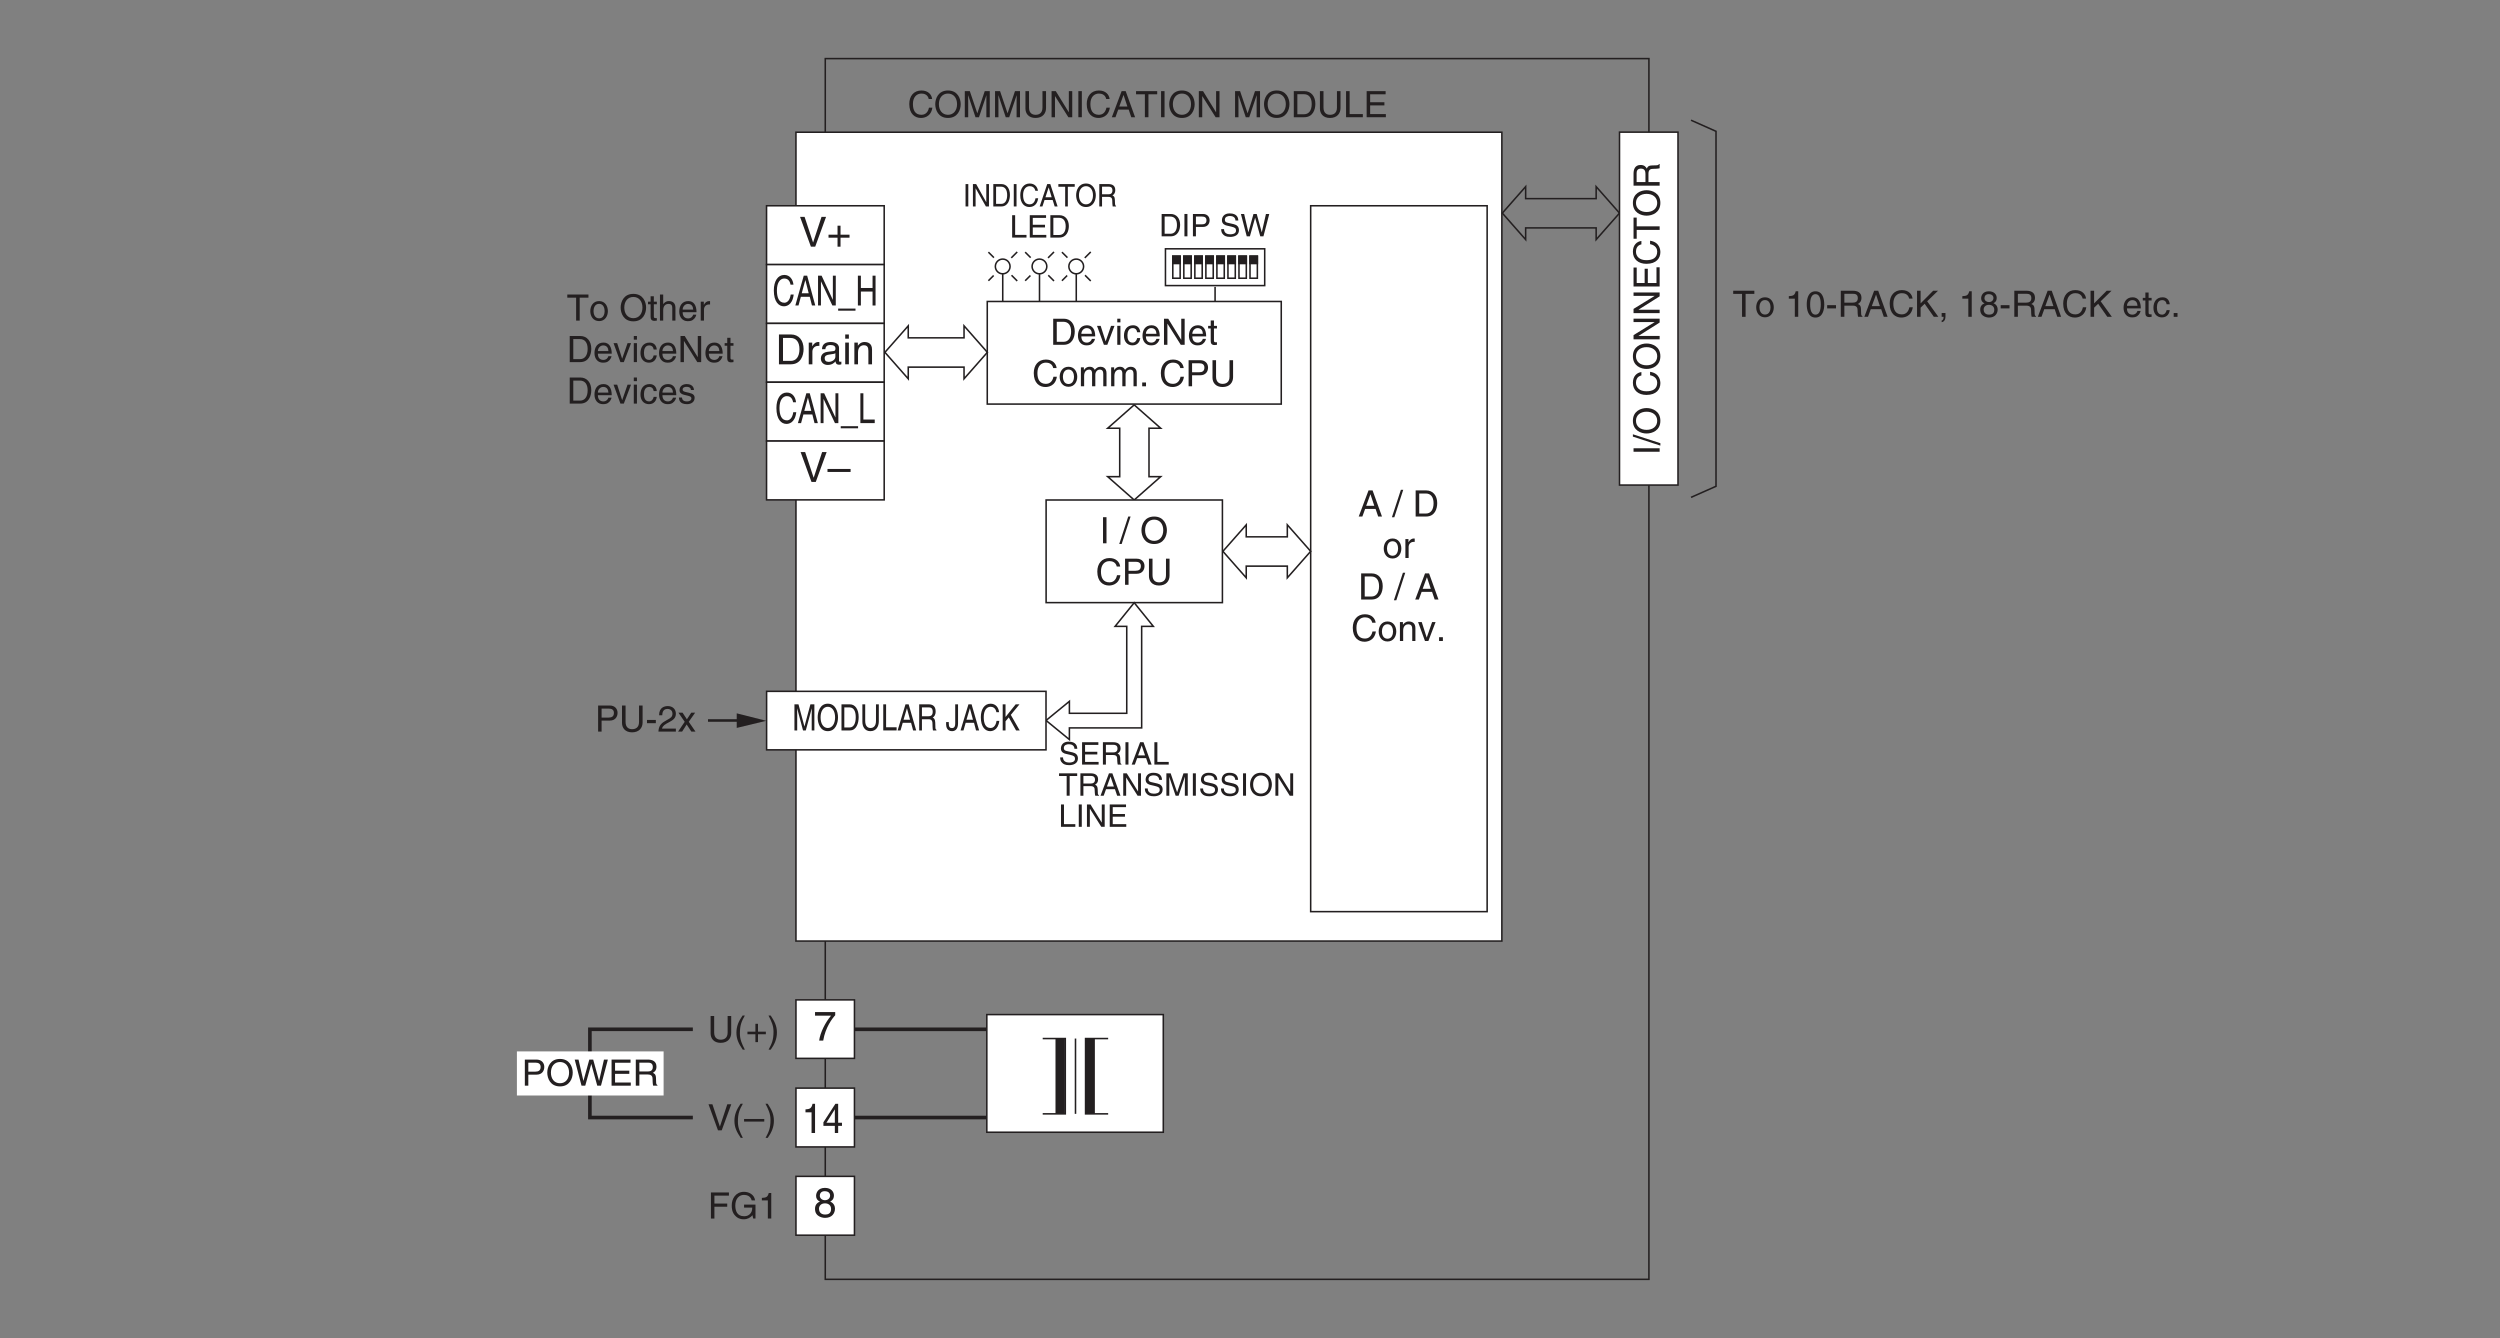 <?xml version="1.0" encoding="UTF-8"?>
<svg xmlns="http://www.w3.org/2000/svg" xmlns:xlink="http://www.w3.org/1999/xlink" width="481.89pt" height="257.98pt" viewBox="0 0 481.89 257.98" version="1.2">
<rect x="0" y="0" width="481.89" height="257.98" fill="#808080" stroke="none"/>
<defs>
<g>
<symbol overflow="visible" id="glyph0-0">
<path style="stroke:none;" d="M 0 0 L 3.5 0 L 3.5 -4.906 L 0 -4.906 Z M 1.75 -2.766 L 0.562 -4.547 L 2.938 -4.547 Z M 1.953 -2.453 L 3.156 -4.234 L 3.156 -0.672 Z M 0.562 -0.344 L 1.75 -2.141 L 2.938 -0.344 Z M 0.344 -4.234 L 1.547 -2.453 L 0.344 -0.672 Z M 0.344 -4.234 "/>
</symbol>
<symbol overflow="visible" id="glyph0-1">
<path style="stroke:none;" d="M 3.344 -1.469 L 3.844 0 L 4.578 0 L 2.766 -5.031 L 1.984 -5.031 L 0.094 0 L 0.797 0 L 1.328 -1.469 Z M 1.531 -2.062 L 2.344 -4.281 L 2.359 -4.281 L 3.094 -2.062 Z M 1.531 -2.062 "/>
</symbol>
<symbol overflow="visible" id="glyph0-2">
<path style="stroke:none;" d=""/>
</symbol>
<symbol overflow="visible" id="glyph0-3">
<path style="stroke:none;" d="M 2.062 -5.156 L 1.609 -5.156 L -0.125 0.141 L 0.344 0.141 Z M 2.062 -5.156 "/>
</symbol>
<symbol overflow="visible" id="glyph0-4">
<path style="stroke:none;" d="M 0.562 0 L 2.578 0 C 4.234 0 4.719 -1.453 4.719 -2.578 C 4.719 -4.031 3.906 -5.031 2.609 -5.031 L 0.562 -5.031 Z M 1.25 -4.438 L 2.516 -4.438 C 3.438 -4.438 4.016 -3.812 4.016 -2.547 C 4.016 -1.281 3.438 -0.578 2.562 -0.578 L 1.25 -0.578 Z M 1.25 -4.438 "/>
</symbol>
<symbol overflow="visible" id="glyph0-5">
<path style="stroke:none;" d="M 0.25 -1.828 C 0.25 -0.891 0.781 0.094 1.953 0.094 C 3.109 0.094 3.641 -0.891 3.641 -1.828 C 3.641 -2.781 3.109 -3.766 1.953 -3.766 C 0.781 -3.766 0.25 -2.781 0.25 -1.828 Z M 0.875 -1.828 C 0.875 -2.328 1.062 -3.234 1.953 -3.234 C 2.828 -3.234 3.016 -2.328 3.016 -1.828 C 3.016 -1.344 2.828 -0.438 1.953 -0.438 C 1.062 -0.438 0.875 -1.344 0.875 -1.828 Z M 0.875 -1.828 "/>
</symbol>
<symbol overflow="visible" id="glyph0-6">
<path style="stroke:none;" d="M 1.156 -2.125 C 1.156 -2.656 1.516 -3.109 2.094 -3.109 L 2.328 -3.109 L 2.328 -3.75 C 2.281 -3.766 2.234 -3.766 2.156 -3.766 C 1.703 -3.766 1.375 -3.484 1.141 -3.047 L 1.125 -3.047 L 1.125 -3.656 L 0.531 -3.656 L 0.531 0 L 1.156 0 Z M 1.156 -2.125 "/>
</symbol>
<symbol overflow="visible" id="glyph0-7">
<path style="stroke:none;" d="M 4.719 -3.516 C 4.625 -4.359 3.953 -5.156 2.656 -5.156 C 1.188 -5.156 0.312 -4.094 0.312 -2.547 C 0.312 -0.609 1.422 0.141 2.562 0.141 C 2.953 0.141 4.484 0.047 4.766 -1.844 L 4.109 -1.844 C 3.875 -0.672 3.109 -0.469 2.672 -0.469 C 1.422 -0.469 1.016 -1.375 1.016 -2.562 C 1.016 -3.891 1.75 -4.562 2.656 -4.562 C 3.141 -4.562 3.875 -4.391 4.062 -3.516 Z M 4.719 -3.516 "/>
</symbol>
<symbol overflow="visible" id="glyph0-8">
<path style="stroke:none;" d="M 3.438 -2.484 C 3.438 -3.531 2.719 -3.766 2.156 -3.766 C 1.531 -3.766 1.188 -3.344 1.047 -3.141 L 1.031 -3.141 L 1.031 -3.656 L 0.453 -3.656 L 0.453 0 L 1.078 0 L 1.078 -2 C 1.078 -2.984 1.688 -3.219 2.031 -3.219 C 2.641 -3.219 2.828 -2.891 2.828 -2.25 L 2.828 0 L 3.438 0 Z M 3.438 -2.484 "/>
</symbol>
<symbol overflow="visible" id="glyph0-9">
<path style="stroke:none;" d="M 1.734 -0.672 L 1.719 -0.672 L 0.766 -3.656 L 0.062 -3.656 L 1.391 0 L 2.047 0 L 3.438 -3.656 L 2.766 -3.656 Z M 1.734 -0.672 "/>
</symbol>
<symbol overflow="visible" id="glyph0-10">
<path style="stroke:none;" d="M 1.344 -0.734 L 0.609 -0.734 L 0.609 0 L 1.344 0 Z M 1.344 -0.734 "/>
</symbol>
<symbol overflow="visible" id="glyph0-11">
<path style="stroke:none;" d="M 1.312 -5.031 L 0.641 -5.031 L 0.641 0 L 1.312 0 Z M 1.312 -5.031 "/>
</symbol>
<symbol overflow="visible" id="glyph0-12">
<path style="stroke:none;" d="M 4.469 -2.516 C 4.469 -1.328 3.812 -0.469 2.719 -0.469 C 1.625 -0.469 0.969 -1.328 0.969 -2.516 C 0.969 -3.703 1.625 -4.562 2.719 -4.562 C 3.812 -4.562 4.469 -3.703 4.469 -2.516 Z M 5.172 -2.516 C 5.172 -3.594 4.594 -5.156 2.719 -5.156 C 0.844 -5.156 0.266 -3.594 0.266 -2.516 C 0.266 -1.422 0.844 0.141 2.719 0.141 C 4.594 0.141 5.172 -1.422 5.172 -2.516 Z M 5.172 -2.516 "/>
</symbol>
<symbol overflow="visible" id="glyph0-13">
<path style="stroke:none;" d="M 1.281 -4.438 L 2.656 -4.438 C 3.219 -4.438 3.656 -4.234 3.656 -3.609 C 3.656 -2.922 3.234 -2.703 2.625 -2.703 L 1.281 -2.703 Z M 1.281 -2.125 L 2.859 -2.125 C 3.953 -2.125 4.359 -2.906 4.359 -3.609 C 4.359 -4.422 3.797 -5.031 2.859 -5.031 L 0.609 -5.031 L 0.609 0 L 1.281 0 Z M 1.281 -2.125 "/>
</symbol>
<symbol overflow="visible" id="glyph0-14">
<path style="stroke:none;" d="M 3.828 -5.031 L 3.828 -1.844 C 3.828 -0.75 3.125 -0.469 2.5 -0.469 C 1.891 -0.469 1.234 -0.766 1.234 -1.859 L 1.234 -5.031 L 0.547 -5.031 L 0.547 -1.672 C 0.547 -0.734 1.141 0.141 2.484 0.141 C 3.859 0.141 4.516 -0.734 4.516 -1.766 L 4.516 -5.031 Z M 3.828 -5.031 "/>
</symbol>
<symbol overflow="visible" id="glyph0-15">
<path style="stroke:none;" d="M 2.953 -1.141 C 2.922 -0.875 2.578 -0.422 2 -0.422 C 1.297 -0.422 0.938 -0.875 0.938 -1.625 L 3.609 -1.625 C 3.609 -2.922 3.094 -3.766 2.031 -3.766 C 0.828 -3.766 0.281 -2.859 0.281 -1.734 C 0.281 -0.672 0.891 0.109 1.922 0.109 C 2.5 0.109 2.75 -0.031 2.906 -0.141 C 3.375 -0.453 3.547 -0.969 3.562 -1.141 Z M 0.938 -2.125 C 0.938 -2.688 1.391 -3.219 1.953 -3.219 C 2.703 -3.219 2.938 -2.688 2.969 -2.125 Z M 0.938 -2.125 "/>
</symbol>
<symbol overflow="visible" id="glyph0-16">
<path style="stroke:none;" d="M 1.078 -3.656 L 0.469 -3.656 L 0.469 0 L 1.078 0 Z M 1.078 -4.328 L 1.078 -5.031 L 0.469 -5.031 L 0.469 -4.328 Z M 1.078 -4.328 "/>
</symbol>
<symbol overflow="visible" id="glyph0-17">
<path style="stroke:none;" d="M 3.344 -2.422 C 3.297 -3.062 2.922 -3.766 1.969 -3.766 C 0.75 -3.766 0.203 -2.859 0.203 -1.734 C 0.203 -0.672 0.812 0.109 1.844 0.109 C 2.922 0.109 3.281 -0.719 3.344 -1.297 L 2.75 -1.297 C 2.641 -0.734 2.281 -0.422 1.875 -0.422 C 1.016 -0.422 0.875 -1.203 0.875 -1.828 C 0.875 -2.484 1.109 -3.219 1.875 -3.219 C 2.391 -3.219 2.672 -2.922 2.75 -2.422 Z M 3.344 -2.422 "/>
</symbol>
<symbol overflow="visible" id="glyph0-18">
<path style="stroke:none;" d="M 3.859 -0.969 L 3.844 -0.969 L 1.344 -5.031 L 0.531 -5.031 L 0.531 0 L 1.188 0 L 1.188 -4.062 L 1.203 -4.062 L 3.766 0 L 4.516 0 L 4.516 -5.031 L 3.859 -5.031 Z M 3.859 -0.969 "/>
</symbol>
<symbol overflow="visible" id="glyph0-19">
<path style="stroke:none;" d="M 1.797 -3.156 L 1.797 -3.656 L 1.219 -3.656 L 1.219 -4.688 L 0.594 -4.688 L 0.594 -3.656 L 0.094 -3.656 L 0.094 -3.156 L 0.594 -3.156 L 0.594 -0.734 C 0.594 -0.297 0.734 0.047 1.344 0.047 C 1.406 0.047 1.578 0.016 1.797 0 L 1.797 -0.484 L 1.578 -0.484 C 1.453 -0.484 1.219 -0.484 1.219 -0.766 L 1.219 -3.156 Z M 1.797 -3.156 "/>
</symbol>
<symbol overflow="visible" id="glyph0-20">
<path style="stroke:none;" d="M 0.453 0 L 1.078 0 L 1.078 -2 C 1.078 -2.984 1.688 -3.219 2.031 -3.219 C 2.484 -3.219 2.609 -2.844 2.609 -2.531 L 2.609 0 L 3.234 0 L 3.234 -2.234 C 3.234 -2.719 3.562 -3.219 4.094 -3.219 C 4.609 -3.219 4.766 -2.875 4.766 -2.359 L 4.766 0 L 5.391 0 L 5.391 -2.531 C 5.391 -3.562 4.641 -3.766 4.25 -3.766 C 3.688 -3.766 3.438 -3.516 3.125 -3.172 C 3.031 -3.359 2.812 -3.766 2.156 -3.766 C 1.5 -3.766 1.188 -3.344 1.047 -3.141 L 1.031 -3.141 L 1.031 -3.656 L 0.453 -3.656 Z M 0.453 0 "/>
</symbol>
<symbol overflow="visible" id="glyph0-21">
<path style="stroke:none;" d="M 2.016 -2.25 L 0.312 -2.25 L 0.312 -1.625 L 2.016 -1.625 Z M 2.016 -2.25 "/>
</symbol>
<symbol overflow="visible" id="glyph0-22">
<path style="stroke:none;" d="M 0.922 -3.156 C 0.938 -3.5 0.984 -4.375 1.922 -4.375 C 2.641 -4.375 2.891 -3.875 2.891 -3.484 C 2.891 -2.828 2.516 -2.625 1.984 -2.328 L 1.344 -1.953 C 0.672 -1.562 0.219 -1.016 0.188 0 L 3.547 0 L 3.547 -0.578 L 0.875 -0.578 C 0.906 -0.766 1.047 -1.156 1.719 -1.531 L 2.234 -1.812 C 2.969 -2.203 3.547 -2.562 3.547 -3.453 C 3.547 -4.375 2.859 -4.922 2.016 -4.922 C 1.484 -4.922 0.312 -4.766 0.312 -3.156 Z M 0.922 -3.156 "/>
</symbol>
<symbol overflow="visible" id="glyph0-23">
<path style="stroke:none;" d="M 2.141 -1.891 L 3.375 -3.656 L 2.625 -3.656 L 1.781 -2.375 L 0.938 -3.656 L 0.141 -3.656 L 1.359 -1.891 L 0.078 0 L 0.859 0 L 1.734 -1.375 L 2.641 0 L 3.438 0 Z M 2.141 -1.891 "/>
</symbol>
<symbol overflow="visible" id="glyph0-24">
<path style="stroke:none;" d="M 1.656 -5.125 C 0.906 -4.047 0.469 -3.062 0.469 -1.828 C 0.469 -0.516 0.953 0.359 1.688 1.453 L 2.094 1.453 C 1.531 0.344 1.141 -0.5 1.141 -1.656 C 1.141 -3.344 1.484 -4.016 2.094 -5.125 Z M 1.656 -5.125 "/>
</symbol>
<symbol overflow="visible" id="glyph0-25">
<path style="stroke:none;" d="M 1.797 -2.016 L 0.266 -2.016 L 0.266 -1.516 L 1.797 -1.516 L 1.797 0 L 2.297 0 L 2.297 -1.516 L 3.812 -1.516 L 3.812 -2.016 L 2.297 -2.016 L 2.297 -3.531 L 1.797 -3.531 Z M 1.797 -2.016 "/>
</symbol>
<symbol overflow="visible" id="glyph0-26">
<path style="stroke:none;" d="M 0.672 1.453 C 1.422 0.375 1.859 -0.625 1.859 -1.859 C 1.859 -3.156 1.375 -4.031 0.656 -5.125 L 0.234 -5.125 C 0.797 -4.031 1.203 -3.172 1.203 -2.016 C 1.203 -0.344 0.844 0.328 0.25 1.453 Z M 0.672 1.453 "/>
</symbol>
<symbol overflow="visible" id="glyph0-27">
<path style="stroke:none;" d="M 2.344 -0.734 L 2.328 -0.734 L 0.891 -5.031 L 0.141 -5.031 L 1.969 0 L 2.688 0 L 4.531 -5.031 L 3.766 -5.031 Z M 2.344 -0.734 "/>
</symbol>
<symbol overflow="visible" id="glyph0-28">
<path style="stroke:none;" d="M 3.891 -2.188 L 0 -2.188 L 0 -1.688 L 3.891 -1.688 Z M 3.891 -2.188 "/>
</symbol>
<symbol overflow="visible" id="glyph0-29">
<path style="stroke:none;" d="M 3.297 -4.172 L 3.312 -4.172 L 4.453 0 L 5.172 0 L 6.5 -5.031 L 5.75 -5.031 L 4.812 -0.938 L 4.797 -0.938 L 3.672 -5.031 L 2.922 -5.031 L 1.797 -0.938 L 1.781 -0.938 L 0.844 -5.031 L 0.109 -5.031 L 1.422 0 L 2.141 0 Z M 3.297 -4.172 "/>
</symbol>
<symbol overflow="visible" id="glyph0-30">
<path style="stroke:none;" d="M 4.312 -0.609 L 1.281 -0.609 L 1.281 -2.281 L 4.031 -2.281 L 4.031 -2.891 L 1.281 -2.891 L 1.281 -4.422 L 4.266 -4.422 L 4.266 -5.031 L 0.609 -5.031 L 0.609 0 L 4.312 0 Z M 4.312 -0.609 "/>
</symbol>
<symbol overflow="visible" id="glyph0-31">
<path style="stroke:none;" d="M 1.297 -2.156 L 2.938 -2.156 C 3.75 -2.156 3.844 -1.672 3.844 -1.266 C 3.844 -1.078 3.859 -0.312 3.953 0 L 4.781 0 L 4.781 -0.109 C 4.578 -0.234 4.547 -0.344 4.531 -0.609 L 4.5 -1.531 C 4.469 -2.219 4.172 -2.359 3.891 -2.469 C 4.219 -2.656 4.594 -2.938 4.594 -3.672 C 4.594 -4.734 3.766 -5.031 2.938 -5.031 L 0.609 -5.031 L 0.609 0 L 1.297 0 Z M 1.297 -4.438 L 2.984 -4.438 C 3.328 -4.438 3.891 -4.375 3.891 -3.609 C 3.891 -2.859 3.359 -2.734 2.875 -2.734 L 1.297 -2.734 Z M 1.297 -4.438 "/>
</symbol>
<symbol overflow="visible" id="glyph0-32">
<path style="stroke:none;" d="M 1.281 -2.281 L 3.75 -2.281 L 3.75 -2.891 L 1.281 -2.891 L 1.281 -4.422 L 4.078 -4.422 L 4.078 -5.031 L 0.609 -5.031 L 0.609 0 L 1.281 0 Z M 1.281 -2.281 "/>
</symbol>
<symbol overflow="visible" id="glyph0-33">
<path style="stroke:none;" d="M 2.719 -2.109 L 4.297 -2.109 C 4.297 -1.562 4.172 -1.125 3.734 -0.766 C 3.359 -0.469 2.969 -0.453 2.703 -0.453 C 1.375 -0.453 1.031 -1.5 1.031 -2.516 C 1.031 -3.844 1.781 -4.562 2.688 -4.562 C 3.234 -4.562 3.969 -4.375 4.188 -3.5 L 4.844 -3.5 C 4.703 -4.625 3.656 -5.156 2.719 -5.156 C 1.078 -5.156 0.344 -3.781 0.344 -2.562 C 0.344 -2.016 0.359 -1.156 1.125 -0.438 C 1.391 -0.188 1.812 0.141 2.672 0.141 C 3.359 0.141 3.984 -0.172 4.328 -0.656 L 4.484 0 L 4.922 0 L 4.922 -2.688 L 2.719 -2.688 Z M 2.719 -2.109 "/>
</symbol>
<symbol overflow="visible" id="glyph0-34">
<path style="stroke:none;" d="M 2.516 -4.922 L 2.031 -4.922 C 1.828 -4.109 1.5 -4.031 0.703 -3.984 L 0.703 -3.5 L 1.859 -3.5 L 1.859 0 L 2.516 0 Z M 2.516 -4.922 "/>
</symbol>
<symbol overflow="visible" id="glyph0-35">
<path style="stroke:none;" d="M 5.328 0 L 5.328 -5.031 L 4.359 -5.031 L 2.938 -0.781 L 2.922 -0.781 L 1.484 -5.031 L 0.516 -5.031 L 0.516 0 L 1.172 0 L 1.172 -2.969 C 1.172 -3.109 1.156 -3.75 1.156 -4.219 L 1.172 -4.219 L 2.578 0 L 3.25 0 L 4.672 -4.219 L 4.688 -4.219 C 4.688 -3.75 4.672 -3.109 4.672 -2.969 L 4.672 0 Z M 5.328 0 "/>
</symbol>
<symbol overflow="visible" id="glyph0-36">
<path style="stroke:none;" d="M 0.094 -4.422 L 1.797 -4.422 L 1.797 0 L 2.484 0 L 2.484 -4.422 L 4.172 -4.422 L 4.172 -5.031 L 0.094 -5.031 Z M 0.094 -4.422 "/>
</symbol>
<symbol overflow="visible" id="glyph0-37">
<path style="stroke:none;" d="M 1.219 -5.031 L 0.531 -5.031 L 0.531 0 L 3.766 0 L 3.766 -0.609 L 1.219 -0.609 Z M 1.219 -5.031 "/>
</symbol>
<symbol overflow="visible" id="glyph0-38">
<path style="stroke:none;" d="M 3.438 -2.484 C 3.438 -3.531 2.719 -3.766 2.156 -3.766 C 1.562 -3.766 1.266 -3.406 1.078 -3.172 L 1.078 -5.031 L 0.453 -5.031 L 0.453 0 L 1.078 0 L 1.078 -2 C 1.078 -2.922 1.594 -3.219 2.094 -3.219 C 2.688 -3.219 2.828 -2.891 2.828 -2.391 L 2.828 0 L 3.438 0 Z M 3.438 -2.484 "/>
</symbol>
<symbol overflow="visible" id="glyph0-39">
<path style="stroke:none;" d="M 3.125 -2.625 C 3.125 -2.797 3.031 -3.766 1.734 -3.766 C 1.016 -3.766 0.344 -3.406 0.344 -2.594 C 0.344 -2.094 0.672 -1.828 1.188 -1.703 L 1.906 -1.531 C 2.422 -1.406 2.625 -1.297 2.625 -1.016 C 2.625 -0.609 2.234 -0.422 1.797 -0.422 C 0.922 -0.422 0.844 -0.891 0.812 -1.172 L 0.219 -1.172 C 0.25 -0.734 0.344 0.109 1.797 0.109 C 2.625 0.109 3.25 -0.344 3.25 -1.109 C 3.25 -1.609 2.984 -1.891 2.219 -2.078 L 1.609 -2.219 C 1.125 -2.344 0.938 -2.422 0.938 -2.719 C 0.938 -3.172 1.484 -3.234 1.672 -3.234 C 2.438 -3.234 2.531 -2.844 2.531 -2.625 Z M 3.125 -2.625 "/>
</symbol>
<symbol overflow="visible" id="glyph0-40">
<path style="stroke:none;" d="M 2.969 -2.391 C 2.969 -1.156 2.656 -0.422 1.953 -0.422 C 1.234 -0.422 0.922 -1.156 0.922 -2.391 C 0.922 -3.625 1.234 -4.375 1.953 -4.375 C 2.656 -4.375 2.969 -3.625 2.969 -2.391 Z M 3.641 -2.391 C 3.641 -3.422 3.359 -4.922 1.953 -4.922 C 0.531 -4.922 0.266 -3.422 0.266 -2.391 C 0.266 -1.375 0.531 0.141 1.953 0.141 C 3.359 0.141 3.641 -1.375 3.641 -2.391 Z M 3.641 -2.391 "/>
</symbol>
<symbol overflow="visible" id="glyph0-41">
<path style="stroke:none;" d="M 1.219 -1.766 L 2 -2.516 L 3.766 0 L 4.641 0 L 2.484 -3 L 4.578 -5.031 L 3.641 -5.031 L 1.219 -2.594 L 1.219 -5.031 L 0.531 -5.031 L 0.531 0 L 1.219 0 Z M 1.219 -1.766 "/>
</symbol>
<symbol overflow="visible" id="glyph0-42">
<path style="stroke:none;" d="M 0.609 0 L 0.984 0 C 0.984 0.328 0.906 0.672 0.609 0.703 L 0.609 1.031 C 0.75 1.016 1.344 0.891 1.344 -0.062 L 1.344 -0.734 L 0.609 -0.734 Z M 0.609 0 "/>
</symbol>
<symbol overflow="visible" id="glyph0-43">
<path style="stroke:none;" d="M 3.438 -3.656 C 3.438 -4.234 3.016 -4.922 1.922 -4.922 C 0.75 -4.922 0.438 -4.078 0.438 -3.562 C 0.438 -3.109 0.672 -2.766 1.094 -2.609 C 0.578 -2.406 0.266 -2.016 0.266 -1.406 C 0.266 -1.172 0.266 -0.641 0.766 -0.25 C 1.156 0.062 1.688 0.141 1.953 0.141 C 3.109 0.141 3.625 -0.625 3.625 -1.422 C 3.625 -1.797 3.484 -2.344 2.812 -2.625 C 3.031 -2.734 3.438 -2.953 3.438 -3.656 Z M 1.938 -2.312 C 2.5 -2.312 2.969 -2.016 2.969 -1.344 C 2.969 -0.578 2.422 -0.422 1.969 -0.422 C 1.125 -0.422 0.922 -1.016 0.922 -1.406 C 0.922 -1.859 1.25 -2.312 1.938 -2.312 Z M 1.938 -2.844 C 1.484 -2.844 1.078 -3.125 1.078 -3.594 C 1.078 -3.906 1.234 -4.375 1.891 -4.375 C 2.609 -4.375 2.812 -3.938 2.812 -3.641 C 2.812 -3.188 2.469 -2.844 1.938 -2.844 Z M 1.938 -2.844 "/>
</symbol>
<symbol overflow="visible" id="glyph1-0">
<path style="stroke:none;" d="M 0 0 L 3 0 L 3 -4.203 L 0 -4.203 Z M 1.5 -2.375 L 0.484 -3.906 L 2.516 -3.906 Z M 1.688 -2.094 L 2.703 -3.625 L 2.703 -0.562 Z M 0.484 -0.297 L 1.5 -1.828 L 2.516 -0.297 Z M 0.297 -3.625 L 1.312 -2.094 L 0.297 -0.562 Z M 0.297 -3.625 "/>
</symbol>
<symbol overflow="visible" id="glyph1-1">
<path style="stroke:none;" d="M 3.594 -3.047 C 3.578 -3.516 3.422 -4.422 1.922 -4.422 C 0.875 -4.422 0.438 -3.766 0.438 -3.094 C 0.438 -2.344 1.078 -2.141 1.359 -2.078 L 2.234 -1.875 C 2.953 -1.703 3.156 -1.562 3.156 -1.109 C 3.156 -0.484 2.453 -0.391 2.031 -0.391 C 1.469 -0.391 0.844 -0.609 0.844 -1.391 L 0.297 -1.391 C 0.297 -0.984 0.359 -0.625 0.734 -0.297 C 0.922 -0.125 1.234 0.109 2.031 0.109 C 2.766 0.109 3.719 -0.172 3.719 -1.188 C 3.719 -1.875 3.297 -2.203 2.734 -2.344 L 1.516 -2.625 C 1.266 -2.688 1 -2.797 1 -3.172 C 1 -3.828 1.625 -3.922 1.984 -3.922 C 2.469 -3.922 3.031 -3.719 3.047 -3.047 Z M 3.594 -3.047 "/>
</symbol>
<symbol overflow="visible" id="glyph1-2">
<path style="stroke:none;" d="M 3.703 -0.516 L 1.094 -0.516 L 1.094 -1.953 L 3.453 -1.953 L 3.453 -2.469 L 1.094 -2.469 L 1.094 -3.797 L 3.656 -3.797 L 3.656 -4.312 L 0.516 -4.312 L 0.516 0 L 3.703 0 Z M 3.703 -0.516 "/>
</symbol>
<symbol overflow="visible" id="glyph1-3">
<path style="stroke:none;" d="M 1.109 -1.844 L 2.516 -1.844 C 3.219 -1.844 3.281 -1.438 3.281 -1.078 C 3.281 -0.922 3.312 -0.266 3.391 0 L 4.109 0 L 4.109 -0.094 C 3.922 -0.203 3.891 -0.281 3.891 -0.531 L 3.859 -1.312 C 3.828 -1.906 3.578 -2.016 3.344 -2.125 C 3.609 -2.281 3.938 -2.516 3.938 -3.156 C 3.938 -4.062 3.234 -4.312 2.516 -4.312 L 0.531 -4.312 L 0.531 0 L 1.109 0 Z M 1.109 -3.812 L 2.562 -3.812 C 2.844 -3.812 3.344 -3.75 3.344 -3.094 C 3.344 -2.453 2.891 -2.344 2.453 -2.344 L 1.109 -2.344 Z M 1.109 -3.812 "/>
</symbol>
<symbol overflow="visible" id="glyph1-4">
<path style="stroke:none;" d="M 1.125 -4.312 L 0.547 -4.312 L 0.547 0 L 1.125 0 Z M 1.125 -4.312 "/>
</symbol>
<symbol overflow="visible" id="glyph1-5">
<path style="stroke:none;" d="M 2.859 -1.25 L 3.281 0 L 3.922 0 L 2.359 -4.312 L 1.703 -4.312 L 0.078 0 L 0.688 0 L 1.141 -1.25 Z M 1.312 -1.766 L 2 -3.672 L 2.016 -3.672 L 2.656 -1.766 Z M 1.312 -1.766 "/>
</symbol>
<symbol overflow="visible" id="glyph1-6">
<path style="stroke:none;" d="M 1.031 -4.312 L 0.453 -4.312 L 0.453 0 L 3.219 0 L 3.219 -0.516 L 1.031 -0.516 Z M 1.031 -4.312 "/>
</symbol>
<symbol overflow="visible" id="glyph1-7">
<path style="stroke:none;" d="M 0.078 -3.797 L 1.547 -3.797 L 1.547 0 L 2.125 0 L 2.125 -3.797 L 3.578 -3.797 L 3.578 -4.312 L 0.078 -4.312 Z M 0.078 -3.797 "/>
</symbol>
<symbol overflow="visible" id="glyph1-8">
<path style="stroke:none;" d="M 3.312 -0.828 L 3.297 -0.828 L 1.141 -4.312 L 0.453 -4.312 L 0.453 0 L 1.016 0 L 1.016 -3.484 L 1.031 -3.484 L 3.219 0 L 3.875 0 L 3.875 -4.312 L 3.312 -4.312 Z M 3.312 -0.828 "/>
</symbol>
<symbol overflow="visible" id="glyph1-9">
<path style="stroke:none;" d="M 4.562 0 L 4.562 -4.312 L 3.734 -4.312 L 2.516 -0.672 L 2.5 -0.672 L 1.266 -4.312 L 0.438 -4.312 L 0.438 0 L 1 0 L 1 -2.547 C 1 -2.672 0.984 -3.219 0.984 -3.609 L 1 -3.609 L 2.219 0 L 2.797 0 L 4 -3.625 L 4.016 -3.625 C 4.016 -3.219 4 -2.672 4 -2.547 L 4 0 Z M 4.562 0 "/>
</symbol>
<symbol overflow="visible" id="glyph1-10">
<path style="stroke:none;" d="M 3.828 -2.156 C 3.828 -1.141 3.266 -0.406 2.328 -0.406 C 1.391 -0.406 0.828 -1.141 0.828 -2.156 C 0.828 -3.172 1.391 -3.906 2.328 -3.906 C 3.266 -3.906 3.828 -3.172 3.828 -2.156 Z M 4.438 -2.156 C 4.438 -3.078 3.938 -4.422 2.328 -4.422 C 0.719 -4.422 0.234 -3.078 0.234 -2.156 C 0.234 -1.219 0.719 0.109 2.328 0.109 C 3.938 0.109 4.438 -1.219 4.438 -2.156 Z M 4.438 -2.156 "/>
</symbol>
<symbol overflow="visible" id="glyph1-11">
<path style="stroke:none;" d="M 0.484 0 L 2.203 0 C 3.625 0 4.047 -1.25 4.047 -2.219 C 4.047 -3.453 3.359 -4.312 2.234 -4.312 L 0.484 -4.312 Z M 1.062 -3.812 L 2.156 -3.812 C 2.953 -3.812 3.438 -3.266 3.438 -2.172 C 3.438 -1.094 2.953 -0.5 2.203 -0.5 L 1.062 -0.5 Z M 1.062 -3.812 "/>
</symbol>
<symbol overflow="visible" id="glyph1-12">
<path style="stroke:none;" d="M 1.094 -3.812 L 2.281 -3.812 C 2.766 -3.812 3.125 -3.641 3.125 -3.094 C 3.125 -2.516 2.781 -2.312 2.25 -2.312 L 1.094 -2.312 Z M 1.094 -1.812 L 2.453 -1.812 C 3.391 -1.812 3.734 -2.5 3.734 -3.094 C 3.734 -3.797 3.25 -4.312 2.453 -4.312 L 0.516 -4.312 L 0.516 0 L 1.094 0 Z M 1.094 -1.812 "/>
</symbol>
<symbol overflow="visible" id="glyph1-13">
<path style="stroke:none;" d=""/>
</symbol>
<symbol overflow="visible" id="glyph1-14">
<path style="stroke:none;" d="M 2.828 -3.562 L 2.844 -3.562 L 3.828 0 L 4.438 0 L 5.562 -4.312 L 4.922 -4.312 L 4.125 -0.797 L 4.109 -0.797 L 3.141 -4.312 L 2.516 -4.312 L 1.547 -0.797 L 1.531 -0.797 L 0.719 -4.312 L 0.094 -4.312 L 1.219 0 L 1.828 0 Z M 2.828 -3.562 "/>
</symbol>
<symbol overflow="visible" id="glyph2-0">
<path style="stroke:none;" d="M 0 0 L 2.797 0 L 2.797 -4.906 L 0 -4.906 Z M 1.406 -2.766 L 0.453 -4.547 L 2.344 -4.547 Z M 1.562 -2.453 L 2.516 -4.234 L 2.516 -0.672 Z M 0.453 -0.344 L 1.406 -2.141 L 2.344 -0.344 Z M 0.281 -4.234 L 1.234 -2.453 L 0.281 -0.672 Z M 0.281 -4.234 "/>
</symbol>
<symbol overflow="visible" id="glyph2-1">
<path style="stroke:none;" d="M 4.25 0 L 4.25 -5.031 L 3.484 -5.031 L 2.344 -0.781 L 2.328 -0.781 L 1.188 -5.031 L 0.406 -5.031 L 0.406 0 L 0.938 0 L 0.938 -2.969 C 0.938 -3.109 0.922 -3.75 0.922 -4.219 L 0.938 -4.219 L 2.062 0 L 2.594 0 L 3.734 -4.219 L 3.75 -4.219 C 3.75 -3.75 3.734 -3.109 3.734 -2.969 L 3.734 0 Z M 4.25 0 "/>
</symbol>
<symbol overflow="visible" id="glyph2-2">
<path style="stroke:none;" d="M 3.578 -2.516 C 3.578 -1.328 3.047 -0.469 2.172 -0.469 C 1.297 -0.469 0.781 -1.328 0.781 -2.516 C 0.781 -3.703 1.297 -4.562 2.172 -4.562 C 3.047 -4.562 3.578 -3.703 3.578 -2.516 Z M 4.141 -2.516 C 4.141 -3.594 3.672 -5.156 2.172 -5.156 C 0.672 -5.156 0.219 -3.594 0.219 -2.516 C 0.219 -1.422 0.672 0.141 2.172 0.141 C 3.672 0.141 4.141 -1.422 4.141 -2.516 Z M 4.141 -2.516 "/>
</symbol>
<symbol overflow="visible" id="glyph2-3">
<path style="stroke:none;" d="M 0.453 0 L 2.062 0 C 3.375 0 3.766 -1.453 3.766 -2.578 C 3.766 -4.031 3.125 -5.031 2.078 -5.031 L 0.453 -5.031 Z M 1 -4.438 L 2.016 -4.438 C 2.75 -4.438 3.203 -3.812 3.203 -2.547 C 3.203 -1.281 2.75 -0.578 2.047 -0.578 L 1 -0.578 Z M 1 -4.438 "/>
</symbol>
<symbol overflow="visible" id="glyph2-4">
<path style="stroke:none;" d="M 3.062 -5.031 L 3.062 -1.844 C 3.062 -0.75 2.5 -0.469 2 -0.469 C 1.516 -0.469 0.984 -0.766 0.984 -1.859 L 0.984 -5.031 L 0.438 -5.031 L 0.438 -1.672 C 0.438 -0.734 0.906 0.141 1.984 0.141 C 3.094 0.141 3.609 -0.734 3.609 -1.766 L 3.609 -5.031 Z M 3.062 -5.031 "/>
</symbol>
<symbol overflow="visible" id="glyph2-5">
<path style="stroke:none;" d="M 0.969 -5.031 L 0.422 -5.031 L 0.422 0 L 3 0 L 3 -0.609 L 0.969 -0.609 Z M 0.969 -5.031 "/>
</symbol>
<symbol overflow="visible" id="glyph2-6">
<path style="stroke:none;" d="M 2.672 -1.469 L 3.062 0 L 3.656 0 L 2.203 -5.031 L 1.594 -5.031 L 0.078 0 L 0.641 0 L 1.062 -1.469 Z M 1.219 -2.062 L 1.875 -4.281 L 2.469 -2.062 Z M 1.219 -2.062 "/>
</symbol>
<symbol overflow="visible" id="glyph2-7">
<path style="stroke:none;" d="M 1.031 -2.156 L 2.344 -2.156 C 3 -2.156 3.062 -1.672 3.062 -1.266 C 3.062 -1.078 3.078 -0.312 3.156 0 L 3.828 0 L 3.828 -0.109 C 3.656 -0.234 3.625 -0.344 3.625 -0.609 L 3.594 -1.531 C 3.562 -2.219 3.344 -2.359 3.109 -2.469 C 3.375 -2.656 3.672 -2.938 3.672 -3.672 C 3.672 -4.734 3.016 -5.031 2.344 -5.031 L 0.5 -5.031 L 0.5 0 L 1.031 0 Z M 1.031 -4.438 L 2.391 -4.438 C 2.656 -4.438 3.109 -4.375 3.109 -3.609 C 3.109 -2.859 2.688 -2.734 2.297 -2.734 L 1.031 -2.734 Z M 1.031 -4.438 "/>
</symbol>
<symbol overflow="visible" id="glyph2-8">
<path style="stroke:none;" d=""/>
</symbol>
<symbol overflow="visible" id="glyph2-9">
<path style="stroke:none;" d="M 0.094 -1.609 L 0.094 -1.125 C 0.094 -0.656 0.297 0.141 1.234 0.141 C 1.781 0.141 2.391 -0.188 2.391 -1.359 L 2.391 -5.031 L 1.844 -5.031 L 1.844 -1.312 C 1.844 -0.828 1.719 -0.453 1.203 -0.453 C 0.828 -0.453 0.609 -0.672 0.609 -1.266 L 0.609 -1.609 Z M 0.094 -1.609 "/>
</symbol>
<symbol overflow="visible" id="glyph2-10">
<path style="stroke:none;" d="M 3.766 -3.516 C 3.688 -4.359 3.156 -5.156 2.125 -5.156 C 0.953 -5.156 0.25 -4.094 0.25 -2.547 C 0.25 -0.609 1.141 0.141 2.047 0.141 C 2.359 0.141 3.578 0.047 3.812 -1.844 L 3.281 -1.844 C 3.094 -0.672 2.484 -0.469 2.141 -0.469 C 1.141 -0.469 0.812 -1.375 0.812 -2.562 C 0.812 -3.891 1.391 -4.562 2.125 -4.562 C 2.5 -4.562 3.094 -4.391 3.25 -3.516 Z M 3.766 -3.516 "/>
</symbol>
<symbol overflow="visible" id="glyph2-11">
<path style="stroke:none;" d="M 0.969 -1.766 L 1.594 -2.516 L 3 0 L 3.703 0 L 1.984 -3 L 3.656 -5.031 L 2.922 -5.031 L 0.969 -2.594 L 0.969 -5.031 L 0.422 -5.031 L 0.422 0 L 0.969 0 Z M 0.969 -1.766 "/>
</symbol>
<symbol overflow="visible" id="glyph3-0">
<path style="stroke:none;" d="M 0 0 L 4 0 L 4 -5.594 L 0 -5.594 Z M 2 -3.156 L 0.641 -5.203 L 3.359 -5.203 Z M 2.234 -2.797 L 3.594 -4.844 L 3.594 -0.766 Z M 0.641 -0.406 L 2 -2.438 L 3.359 -0.406 Z M 0.406 -4.844 L 1.766 -2.797 L 0.406 -0.766 Z M 0.406 -4.844 "/>
</symbol>
<symbol overflow="visible" id="glyph3-1">
<path style="stroke:none;" d="M 0.297 -4.812 L 3.391 -4.812 C 2.312 -3.562 1.281 -1.547 1.094 0 L 1.875 0 C 2.281 -2.516 3.625 -4.297 4.188 -4.891 L 4.188 -5.5 L 0.297 -5.5 Z M 0.297 -4.812 "/>
</symbol>
<symbol overflow="visible" id="glyph3-2">
<path style="stroke:none;" d="M 3.938 -4.172 C 3.938 -4.828 3.453 -5.625 2.203 -5.625 C 0.859 -5.625 0.5 -4.656 0.5 -4.078 C 0.5 -3.547 0.781 -3.172 1.25 -2.984 C 0.656 -2.75 0.297 -2.297 0.297 -1.609 C 0.297 -1.344 0.297 -0.734 0.875 -0.281 C 1.328 0.078 1.922 0.156 2.234 0.156 C 3.562 0.156 4.141 -0.719 4.141 -1.625 C 4.141 -2.047 3.969 -2.672 3.219 -2.984 C 3.469 -3.125 3.938 -3.375 3.938 -4.172 Z M 2.219 -2.641 C 2.859 -2.641 3.391 -2.297 3.391 -1.547 C 3.391 -0.656 2.766 -0.484 2.25 -0.484 C 1.281 -0.484 1.062 -1.156 1.062 -1.594 C 1.062 -2.125 1.422 -2.641 2.219 -2.641 Z M 2.203 -3.25 C 1.703 -3.25 1.219 -3.578 1.219 -4.109 C 1.219 -4.469 1.406 -4.984 2.156 -4.984 C 2.984 -4.984 3.203 -4.5 3.203 -4.156 C 3.203 -3.641 2.812 -3.25 2.203 -3.25 Z M 2.203 -3.25 "/>
</symbol>
<symbol overflow="visible" id="glyph3-3">
<path style="stroke:none;" d="M 2.688 -0.844 L 2.656 -0.844 L 1.031 -5.75 L 0.156 -5.75 L 2.25 0 L 3.078 0 L 5.172 -5.75 L 4.297 -5.75 Z M 2.688 -0.844 "/>
</symbol>
<symbol overflow="visible" id="glyph3-4">
<path style="stroke:none;" d="M 2.047 -2.312 L 0.312 -2.312 L 0.312 -1.734 L 2.047 -1.734 L 2.047 0 L 2.625 0 L 2.625 -1.734 L 4.359 -1.734 L 4.359 -2.312 L 2.625 -2.312 L 2.625 -4.047 L 2.047 -4.047 Z M 2.047 -2.312 "/>
</symbol>
<symbol overflow="visible" id="glyph3-5">
<path style="stroke:none;" d="M 0.641 0 L 2.938 0 C 4.828 0 5.391 -1.656 5.391 -2.953 C 5.391 -4.609 4.469 -5.75 2.969 -5.75 L 0.641 -5.75 Z M 1.422 -5.078 L 2.875 -5.078 C 3.922 -5.078 4.594 -4.359 4.594 -2.906 C 4.594 -1.453 3.938 -0.656 2.922 -0.656 L 1.422 -0.656 Z M 1.422 -5.078 "/>
</symbol>
<symbol overflow="visible" id="glyph3-6">
<path style="stroke:none;" d="M 1.312 -2.438 C 1.312 -3.047 1.734 -3.547 2.391 -3.547 L 2.656 -3.547 L 2.656 -4.281 C 2.594 -4.297 2.562 -4.297 2.469 -4.297 C 1.938 -4.297 1.578 -3.969 1.297 -3.484 L 1.281 -3.484 L 1.281 -4.188 L 0.609 -4.188 L 0.609 0 L 1.312 0 Z M 1.312 -2.438 "/>
</symbol>
<symbol overflow="visible" id="glyph3-7">
<path style="stroke:none;" d="M 1.141 -2.906 C 1.188 -3.234 1.297 -3.719 2.109 -3.719 C 2.766 -3.719 3.094 -3.484 3.094 -3.047 C 3.094 -2.625 2.891 -2.562 2.719 -2.547 L 1.562 -2.406 C 0.391 -2.25 0.281 -1.438 0.281 -1.094 C 0.281 -0.375 0.828 0.125 1.594 0.125 C 2.422 0.125 2.844 -0.266 3.109 -0.562 C 3.141 -0.234 3.234 0.078 3.859 0.078 C 4.016 0.078 4.125 0.031 4.234 0 L 4.234 -0.516 C 4.156 -0.5 4.078 -0.484 4.016 -0.484 C 3.859 -0.484 3.781 -0.547 3.781 -0.734 L 3.781 -3.141 C 3.781 -4.203 2.562 -4.297 2.219 -4.297 C 1.188 -4.297 0.531 -3.906 0.5 -2.906 Z M 3.078 -1.453 C 3.078 -0.891 2.438 -0.469 1.781 -0.469 C 1.25 -0.469 1.016 -0.734 1.016 -1.188 C 1.016 -1.719 1.562 -1.828 1.906 -1.875 C 2.781 -1.984 2.953 -2.047 3.078 -2.141 Z M 3.078 -1.453 "/>
</symbol>
<symbol overflow="visible" id="glyph3-8">
<path style="stroke:none;" d="M 1.234 -4.188 L 0.531 -4.188 L 0.531 0 L 1.234 0 Z M 1.234 -4.938 L 1.234 -5.75 L 0.531 -5.75 L 0.531 -4.938 Z M 1.234 -4.938 "/>
</symbol>
<symbol overflow="visible" id="glyph3-9">
<path style="stroke:none;" d="M 3.922 -2.844 C 3.922 -4.047 3.109 -4.297 2.469 -4.297 C 1.75 -4.297 1.359 -3.812 1.203 -3.594 L 1.188 -3.594 L 1.188 -4.188 L 0.516 -4.188 L 0.516 0 L 1.219 0 L 1.219 -2.281 C 1.219 -3.422 1.922 -3.672 2.328 -3.672 C 3.016 -3.672 3.219 -3.297 3.219 -2.578 L 3.219 0 L 3.922 0 Z M 3.922 -2.844 "/>
</symbol>
<symbol overflow="visible" id="glyph3-10">
<path style="stroke:none;" d="M 4.453 -2.5 L 0 -2.5 L 0 -1.922 L 4.453 -1.922 Z M 4.453 -2.5 "/>
</symbol>
<symbol overflow="visible" id="glyph4-0">
<path style="stroke:none;" d="M 0 0 L 3.594 0 L 3.594 -5.594 L 0 -5.594 Z M 1.797 -3.156 L 0.578 -5.203 L 3.031 -5.203 Z M 2.016 -2.797 L 3.234 -4.844 L 3.234 -0.766 Z M 0.578 -0.406 L 1.797 -2.438 L 3.031 -0.406 Z M 0.359 -4.844 L 1.578 -2.797 L 0.359 -0.766 Z M 0.359 -4.844 "/>
</symbol>
<symbol overflow="visible" id="glyph4-1">
<path style="stroke:none;" d="M 2.578 -5.625 L 2.094 -5.625 C 1.891 -4.703 1.547 -4.609 0.734 -4.547 L 0.734 -3.984 L 1.906 -3.984 L 1.906 0 L 2.578 0 Z M 2.578 -5.625 "/>
</symbol>
<symbol overflow="visible" id="glyph4-2">
<path style="stroke:none;" d="M 3.766 -1.375 L 3.766 -1.969 L 3.031 -1.969 L 3.031 -5.625 L 2.5 -5.625 L 0.188 -2.062 L 0.188 -1.375 L 2.391 -1.375 L 2.391 0 L 3.031 0 L 3.031 -1.375 Z M 2.375 -4.531 L 2.391 -4.531 L 2.391 -1.969 L 0.766 -1.969 Z M 2.375 -4.531 "/>
</symbol>
<symbol overflow="visible" id="glyph5-0">
<path style="stroke:none;" d="M 0 0 L 0 -3.5 L -4.906 -3.5 L -4.906 0 Z M -2.766 -1.75 L -4.547 -0.562 L -4.547 -2.938 Z M -2.453 -1.953 L -4.234 -3.156 L -0.672 -3.156 Z M -0.344 -0.562 L -2.141 -1.75 L -0.344 -2.938 Z M -4.234 -0.344 L -2.453 -1.547 L -0.672 -0.344 Z M -4.234 -0.344 "/>
</symbol>
<symbol overflow="visible" id="glyph5-1">
<path style="stroke:none;" d="M -5.031 -1.312 L -5.031 -0.641 L 0 -0.641 L 0 -1.312 Z M -5.031 -1.312 "/>
</symbol>
<symbol overflow="visible" id="glyph5-2">
<path style="stroke:none;" d="M -5.156 -2.062 L -5.156 -1.609 L 0.141 0.125 L 0.141 -0.344 Z M -5.156 -2.062 "/>
</symbol>
<symbol overflow="visible" id="glyph5-3">
<path style="stroke:none;" d="M -2.516 -4.469 C -1.328 -4.469 -0.469 -3.812 -0.469 -2.719 C -0.469 -1.625 -1.328 -0.969 -2.516 -0.969 C -3.703 -0.969 -4.562 -1.625 -4.562 -2.719 C -4.562 -3.812 -3.703 -4.469 -2.516 -4.469 Z M -2.516 -5.172 C -3.594 -5.172 -5.156 -4.594 -5.156 -2.719 C -5.156 -0.844 -3.594 -0.266 -2.516 -0.266 C -1.422 -0.266 0.141 -0.844 0.141 -2.719 C 0.141 -4.594 -1.422 -5.172 -2.516 -5.172 Z M -2.516 -5.172 "/>
</symbol>
<symbol overflow="visible" id="glyph5-4">
<path style="stroke:none;" d=""/>
</symbol>
<symbol overflow="visible" id="glyph5-5">
<path style="stroke:none;" d="M -3.516 -4.719 C -4.359 -4.625 -5.156 -3.953 -5.156 -2.656 C -5.156 -1.188 -4.094 -0.312 -2.547 -0.312 C -0.609 -0.312 0.141 -1.422 0.141 -2.562 C 0.141 -2.953 0.047 -4.484 -1.844 -4.766 L -1.844 -4.109 C -0.672 -3.875 -0.469 -3.109 -0.469 -2.672 C -0.469 -1.422 -1.375 -1.016 -2.562 -1.016 C -3.891 -1.016 -4.562 -1.75 -4.562 -2.656 C -4.562 -3.141 -4.391 -3.875 -3.516 -4.062 Z M -3.516 -4.719 "/>
</symbol>
<symbol overflow="visible" id="glyph5-6">
<path style="stroke:none;" d="M -0.969 -3.859 L -0.969 -3.844 L -5.031 -1.344 L -5.031 -0.531 L 0 -0.531 L 0 -1.188 L -4.062 -1.188 L -4.062 -1.203 L 0 -3.766 L 0 -4.516 L -5.031 -4.516 L -5.031 -3.859 Z M -0.969 -3.859 "/>
</symbol>
<symbol overflow="visible" id="glyph5-7">
<path style="stroke:none;" d="M -0.609 -4.312 L -0.609 -1.281 L -2.281 -1.281 L -2.281 -4.031 L -2.891 -4.031 L -2.891 -1.281 L -4.422 -1.281 L -4.422 -4.266 L -5.031 -4.266 L -5.031 -0.609 L 0 -0.609 L 0 -4.312 Z M -0.609 -4.312 "/>
</symbol>
<symbol overflow="visible" id="glyph5-8">
<path style="stroke:none;" d="M -4.422 -0.094 L -4.422 -1.797 L 0 -1.797 L 0 -2.484 L -4.422 -2.484 L -4.422 -4.172 L -5.031 -4.172 L -5.031 -0.094 Z M -4.422 -0.094 "/>
</symbol>
<symbol overflow="visible" id="glyph5-9">
<path style="stroke:none;" d="M -2.156 -1.297 L -2.156 -2.938 C -2.156 -3.75 -1.672 -3.844 -1.266 -3.844 C -1.078 -3.844 -0.312 -3.859 0 -3.953 L 0 -4.781 L -0.109 -4.781 C -0.234 -4.578 -0.344 -4.547 -0.609 -4.531 L -1.531 -4.5 C -2.219 -4.469 -2.359 -4.172 -2.469 -3.891 C -2.656 -4.219 -2.938 -4.594 -3.672 -4.594 C -4.734 -4.594 -5.031 -3.766 -5.031 -2.938 L -5.031 -0.609 L 0 -0.609 L 0 -1.297 Z M -4.438 -1.297 L -4.438 -2.984 C -4.438 -3.328 -4.375 -3.891 -3.609 -3.891 C -2.859 -3.891 -2.734 -3.359 -2.734 -2.875 L -2.734 -1.297 Z M -4.438 -1.297 "/>
</symbol>
<symbol overflow="visible" id="glyph6-0">
<path style="stroke:none;" d="M 0 0 L 2.703 0 L 2.703 -4.203 L 0 -4.203 Z M 1.344 -2.375 L 0.438 -3.906 L 2.266 -3.906 Z M 1.516 -2.094 L 2.438 -3.625 L 2.438 -0.562 Z M 0.438 -0.297 L 1.344 -1.828 L 2.266 -0.297 Z M 0.266 -3.625 L 1.188 -2.094 L 0.266 -0.562 Z M 0.266 -3.625 "/>
</symbol>
<symbol overflow="visible" id="glyph6-1">
<path style="stroke:none;" d="M 1.016 -4.312 L 0.484 -4.312 L 0.484 0 L 1.016 0 Z M 1.016 -4.312 "/>
</symbol>
<symbol overflow="visible" id="glyph6-2">
<path style="stroke:none;" d="M 2.984 -0.828 L 2.969 -0.828 L 1.031 -4.312 L 0.406 -4.312 L 0.406 0 L 0.922 0 L 0.922 -3.484 L 0.938 -3.484 L 2.906 0 L 3.5 0 L 3.5 -4.312 L 2.984 -4.312 Z M 2.984 -0.828 "/>
</symbol>
<symbol overflow="visible" id="glyph6-3">
<path style="stroke:none;" d="M 0.438 0 L 1.984 0 C 3.266 0 3.641 -1.25 3.641 -2.219 C 3.641 -3.453 3.016 -4.312 2.016 -4.312 L 0.438 -4.312 Z M 0.969 -3.812 L 1.938 -3.812 C 2.656 -3.812 3.109 -3.266 3.109 -2.172 C 3.109 -1.094 2.656 -0.5 1.984 -0.5 L 0.969 -0.5 Z M 0.969 -3.812 "/>
</symbol>
<symbol overflow="visible" id="glyph6-4">
<path style="stroke:none;" d="M 3.641 -3.016 C 3.562 -3.734 3.047 -4.422 2.047 -4.422 C 0.922 -4.422 0.234 -3.5 0.234 -2.172 C 0.234 -0.516 1.109 0.109 1.984 0.109 C 2.281 0.109 3.469 0.047 3.688 -1.578 L 3.172 -1.578 C 3 -0.578 2.406 -0.406 2.062 -0.406 C 1.109 -0.406 0.781 -1.188 0.781 -2.203 C 0.781 -3.328 1.344 -3.906 2.047 -3.906 C 2.422 -3.906 2.984 -3.766 3.141 -3.016 Z M 3.641 -3.016 "/>
</symbol>
<symbol overflow="visible" id="glyph6-5">
<path style="stroke:none;" d="M 2.578 -1.25 L 2.969 0 L 3.531 0 L 2.125 -4.312 L 1.531 -4.312 L 0.078 0 L 0.609 0 L 1.016 -1.25 Z M 1.188 -1.766 L 1.812 -3.672 L 2.391 -1.766 Z M 1.188 -1.766 "/>
</symbol>
<symbol overflow="visible" id="glyph6-6">
<path style="stroke:none;" d="M 0.078 -3.797 L 1.391 -3.797 L 1.391 0 L 1.906 0 L 1.906 -3.797 L 3.234 -3.797 L 3.234 -4.312 L 0.078 -4.312 Z M 0.078 -3.797 "/>
</symbol>
<symbol overflow="visible" id="glyph6-7">
<path style="stroke:none;" d="M 3.453 -2.156 C 3.453 -1.141 2.953 -0.406 2.109 -0.406 C 1.266 -0.406 0.75 -1.141 0.75 -2.156 C 0.75 -3.172 1.266 -3.906 2.109 -3.906 C 2.953 -3.906 3.453 -3.172 3.453 -2.156 Z M 4 -2.156 C 4 -3.078 3.547 -4.422 2.109 -4.422 C 0.656 -4.422 0.203 -3.078 0.203 -2.156 C 0.203 -1.219 0.656 0.109 2.109 0.109 C 3.547 0.109 4 -1.219 4 -2.156 Z M 4 -2.156 "/>
</symbol>
<symbol overflow="visible" id="glyph6-8">
<path style="stroke:none;" d="M 1 -1.844 L 2.266 -1.844 C 2.891 -1.844 2.969 -1.438 2.969 -1.078 C 2.969 -0.922 2.984 -0.266 3.047 0 L 3.703 0 L 3.703 -0.094 C 3.531 -0.203 3.516 -0.281 3.5 -0.531 L 3.469 -1.312 C 3.453 -1.906 3.234 -2.016 3 -2.125 C 3.25 -2.281 3.547 -2.516 3.547 -3.156 C 3.547 -4.062 2.906 -4.312 2.266 -4.312 L 0.469 -4.312 L 0.469 0 L 1 0 Z M 1 -3.812 L 2.312 -3.812 C 2.562 -3.812 3 -3.75 3 -3.094 C 3 -2.453 2.594 -2.344 2.219 -2.344 L 1 -2.344 Z M 1 -3.812 "/>
</symbol>
<symbol overflow="visible" id="glyph7-0">
<path style="stroke:none;" d="M 0 0 L 3 0 L 3 -5.594 L 0 -5.594 Z M 1.5 -3.156 L 0.484 -5.203 L 2.516 -5.203 Z M 1.688 -2.797 L 2.703 -4.844 L 2.703 -0.766 Z M 0.484 -0.406 L 1.5 -2.438 L 2.516 -0.406 Z M 0.297 -4.844 L 1.312 -2.797 L 0.297 -0.766 Z M 0.297 -4.844 "/>
</symbol>
<symbol overflow="visible" id="glyph7-1">
<path style="stroke:none;" d="M 4.047 -4.016 C 3.953 -4.969 3.391 -5.891 2.281 -5.891 C 1.016 -5.891 0.266 -4.672 0.266 -2.906 C 0.266 -0.703 1.219 0.156 2.203 0.156 C 2.531 0.156 3.844 0.062 4.094 -2.109 L 3.516 -2.109 C 3.328 -0.781 2.672 -0.531 2.297 -0.531 C 1.219 -0.531 0.859 -1.578 0.859 -2.922 C 0.859 -4.438 1.5 -5.203 2.281 -5.203 C 2.688 -5.203 3.312 -5.031 3.484 -4.016 Z M 4.047 -4.016 "/>
</symbol>
<symbol overflow="visible" id="glyph7-2">
<path style="stroke:none;" d="M 2.859 -1.672 L 3.281 0 L 3.922 0 L 2.359 -5.75 L 1.703 -5.75 L 0.078 0 L 0.688 0 L 1.141 -1.672 Z M 1.312 -2.359 L 2 -4.891 L 2.016 -4.891 L 2.656 -2.359 Z M 1.312 -2.359 "/>
</symbol>
<symbol overflow="visible" id="glyph7-3">
<path style="stroke:none;" d="M 3.312 -1.109 L 3.297 -1.109 L 1.141 -5.75 L 0.453 -5.75 L 0.453 0 L 1.016 0 L 1.016 -4.641 L 1.031 -4.641 L 3.219 0 L 3.875 0 L 3.875 -5.75 L 3.312 -5.75 Z M 3.312 -1.109 "/>
</symbol>
<symbol overflow="visible" id="glyph7-4">
<path style="stroke:none;" d="M 3.344 1 L 3.344 0.594 L 0 0.594 L 0 1 Z M 3.344 1 "/>
</symbol>
<symbol overflow="visible" id="glyph7-5">
<path style="stroke:none;" d="M 3.297 -3.375 L 1.047 -3.375 L 1.047 -5.75 L 0.469 -5.75 L 0.469 0 L 1.047 0 L 1.047 -2.688 L 3.297 -2.688 L 3.297 0 L 3.875 0 L 3.875 -5.75 L 3.297 -5.75 Z M 3.297 -3.375 "/>
</symbol>
<symbol overflow="visible" id="glyph7-6">
<path style="stroke:none;" d="M 1.031 -5.75 L 0.453 -5.75 L 0.453 0 L 3.219 0 L 3.219 -0.688 L 1.031 -0.688 Z M 1.031 -5.75 "/>
</symbol>
</g>
</defs>
<g id="surface1">
<path style="fill:none;stroke-width:3;stroke-linecap:butt;stroke-linejoin:miter;stroke:rgb(13.73%,12.16%,12.549%);stroke-opacity:1;stroke-miterlimit:4;" d="M 1590.754 113.416 L 3178.382 113.416 L 3178.382 2466.453 L 1590.754 2466.453 Z M 1590.754 113.416 " transform="matrix(0.1,0,0,-0.1,-0,257.941)"/>
<path style="fill-rule:nonzero;fill:rgb(100%,100%,100%);fill-opacity:1;stroke-width:3;stroke-linecap:butt;stroke-linejoin:miter;stroke:rgb(13.73%,12.16%,12.549%);stroke-opacity:1;stroke-miterlimit:4;" d="M 1534.256 765.479 L 2894.918 765.479 L 2894.918 2324.546 L 1534.256 2324.546 Z M 1534.256 765.479 " transform="matrix(0.1,0,0,-0.1,-0,257.941)"/>
<path style="fill:none;stroke-width:3;stroke-linecap:butt;stroke-linejoin:miter;stroke:rgb(13.73%,12.16%,12.549%);stroke-opacity:1;stroke-miterlimit:4;" d="M 2526.397 822.171 L 2866.553 822.171 L 2866.553 2182.794 L 2526.397 2182.794 Z M 2526.397 822.171 " transform="matrix(0.1,0,0,-0.1,-0,257.941)"/>
<path style="fill:none;stroke-width:3;stroke-linecap:butt;stroke-linejoin:miter;stroke:rgb(13.73%,12.16%,12.549%);stroke-opacity:1;stroke-miterlimit:4;" d="M 3076.679 2140.089 L 3076.679 2117.584 L 3121.689 2168.611 L 3076.679 2219.678 L 3076.679 2196.548 L 2940.788 2196.548 L 2940.788 2219.678 L 2895.817 2168.611 L 2940.788 2117.584 L 2940.788 2140.089 Z M 3076.679 2140.089 " transform="matrix(0.1,0,0,-0.1,-0,257.941)"/>
<path style="fill:none;stroke-width:3;stroke-linecap:butt;stroke-linejoin:miter;stroke:rgb(13.73%,12.16%,12.549%);stroke-opacity:1;stroke-miterlimit:4;" d="M 2481.387 1488.144 L 2481.387 1465.639 L 2526.397 1516.705 L 2481.387 1567.732 L 2481.387 1544.602 L 2402.189 1544.602 L 2402.189 1567.732 L 2357.179 1516.705 L 2402.189 1465.639 L 2402.189 1488.144 Z M 2481.387 1488.144 " transform="matrix(0.1,0,0,-0.1,-0,257.941)"/>
<path style="fill:none;stroke-width:3;stroke-linecap:butt;stroke-linejoin:miter;stroke:rgb(13.73%,12.16%,12.549%);stroke-opacity:1;stroke-miterlimit:4;" d="M 2214.763 1753.986 L 2237.268 1753.986 L 2186.202 1798.996 L 2135.175 1753.986 L 2158.305 1753.986 L 2158.305 1660.605 L 2135.175 1660.605 L 2186.202 1615.634 L 2237.268 1660.605 L 2214.763 1660.605 Z M 2214.763 1753.986 " transform="matrix(0.1,0,0,-0.1,-0,257.941)"/>
<g style="fill:rgb(13.73%,12.16%,12.549%);fill-opacity:1;">
  <use xlink:href="#glyph0-1" x="261.808" y="99.564"/>
  <use xlink:href="#glyph0-2" x="266.476" y="99.564"/>
  <use xlink:href="#glyph0-3" x="268.422" y="99.564"/>
  <use xlink:href="#glyph0-2" x="270.367" y="99.564"/>
  <use xlink:href="#glyph0-4" x="272.313" y="99.564"/>
</g>
<g style="fill:rgb(13.73%,12.16%,12.549%);fill-opacity:1;">
  <use xlink:href="#glyph0-5" x="266.475" y="107.562"/>
  <use xlink:href="#glyph0-6" x="270.366" y="107.562"/>
</g>
<g style="fill:rgb(13.73%,12.16%,12.549%);fill-opacity:1;">
  <use xlink:href="#glyph0-4" x="261.808" y="115.56"/>
  <use xlink:href="#glyph0-2" x="266.861" y="115.56"/>
  <use xlink:href="#glyph0-3" x="268.807" y="115.56"/>
  <use xlink:href="#glyph0-2" x="270.752" y="115.56"/>
  <use xlink:href="#glyph0-1" x="272.698" y="115.56"/>
</g>
<g style="fill:rgb(13.73%,12.16%,12.549%);fill-opacity:1;">
  <use xlink:href="#glyph0-7" x="260.446" y="123.558"/>
  <use xlink:href="#glyph0-5" x="265.499" y="123.558"/>
  <use xlink:href="#glyph0-8" x="269.39" y="123.558"/>
  <use xlink:href="#glyph0-9" x="273.282" y="123.558"/>
  <use xlink:href="#glyph0-10" x="276.781" y="123.558"/>
</g>
<path style="fill-rule:nonzero;fill:rgb(100%,100%,100%);fill-opacity:1;stroke-width:3;stroke-linecap:butt;stroke-linejoin:miter;stroke:rgb(13.73%,12.16%,12.549%);stroke-opacity:1;stroke-miterlimit:4;" d="M 2016.437 1417.815 L 2356.28 1417.815 L 2356.28 1615.634 L 2016.437 1615.634 Z M 2016.437 1417.815 " transform="matrix(0.1,0,0,-0.1,-0,257.941)"/>
<g style="fill:rgb(13.73%,12.16%,12.549%);fill-opacity:1;">
  <use xlink:href="#glyph0-11" x="211.973" y="104.724"/>
  <use xlink:href="#glyph0-2" x="213.918" y="104.724"/>
  <use xlink:href="#glyph0-3" x="215.864" y="104.724"/>
  <use xlink:href="#glyph0-2" x="217.809" y="104.724"/>
  <use xlink:href="#glyph0-12" x="219.755" y="104.724"/>
</g>
<g style="fill:rgb(13.73%,12.16%,12.549%);fill-opacity:1;">
  <use xlink:href="#glyph0-7" x="211.2" y="112.722"/>
  <use xlink:href="#glyph0-13" x="216.253" y="112.722"/>
  <use xlink:href="#glyph0-14" x="220.921" y="112.722"/>
</g>
<path style="fill-rule:nonzero;fill:rgb(100%,100%,100%);fill-opacity:1;stroke-width:3;stroke-linecap:butt;stroke-linejoin:miter;stroke:rgb(13.73%,12.16%,12.549%);stroke-opacity:1;stroke-miterlimit:4;" d="M 1903.012 1800.52 L 2469.704 1800.52 L 2469.704 1998.299 L 1903.012 1998.299 Z M 1903.012 1800.52 " transform="matrix(0.1,0,0,-0.1,-0,257.941)"/>
<g style="fill:rgb(13.73%,12.16%,12.549%);fill-opacity:1;">
  <use xlink:href="#glyph0-4" x="202.448" y="66.463"/>
  <use xlink:href="#glyph0-15" x="207.501" y="66.463"/>
  <use xlink:href="#glyph0-9" x="211.392" y="66.463"/>
  <use xlink:href="#glyph0-16" x="214.891" y="66.463"/>
  <use xlink:href="#glyph0-17" x="216.445" y="66.463"/>
  <use xlink:href="#glyph0-15" x="219.944" y="66.463"/>
  <use xlink:href="#glyph0-18" x="223.835" y="66.463"/>
  <use xlink:href="#glyph0-15" x="228.888" y="66.463"/>
  <use xlink:href="#glyph0-19" x="232.779" y="66.463"/>
</g>
<g style="fill:rgb(13.73%,12.16%,12.549%);fill-opacity:1;">
  <use xlink:href="#glyph0-7" x="198.952" y="74.461"/>
  <use xlink:href="#glyph0-5" x="204.005" y="74.461"/>
  <use xlink:href="#glyph0-20" x="207.896" y="74.461"/>
  <use xlink:href="#glyph0-20" x="213.726" y="74.461"/>
  <use xlink:href="#glyph0-10" x="219.556" y="74.461"/>
  <use xlink:href="#glyph0-2" x="221.501" y="74.461"/>
  <use xlink:href="#glyph0-7" x="223.447" y="74.461"/>
  <use xlink:href="#glyph0-13" x="228.5" y="74.461"/>
  <use xlink:href="#glyph0-14" x="233.168" y="74.461"/>
</g>
<path style="fill:none;stroke-width:3;stroke-linecap:butt;stroke-linejoin:miter;stroke:rgb(13.73%,12.16%,12.549%);stroke-opacity:1;stroke-miterlimit:4;" d="M 2016.32 1190.693 L 2061.33 1153.849 L 2061.33 1176.315 L 2200.619 1176.315 L 2200.619 1372.023 L 2223.125 1372.023 L 2186.241 1417.659 L 2149.358 1372.023 L 2171.863 1372.023 L 2171.863 1204.446 L 2061.33 1204.446 L 2061.33 1227.576 Z M 2016.32 1190.693 " transform="matrix(0.1,0,0,-0.1,-0,257.941)"/>
<g style="fill:rgb(13.73%,12.16%,12.549%);fill-opacity:1;">
  <use xlink:href="#glyph1-1" x="204.058" y="147.379"/>
  <use xlink:href="#glyph1-2" x="208.06" y="147.379"/>
  <use xlink:href="#glyph1-3" x="212.061" y="147.379"/>
  <use xlink:href="#glyph1-4" x="216.392" y="147.379"/>
  <use xlink:href="#glyph1-5" x="218.059" y="147.379"/>
  <use xlink:href="#glyph1-6" x="222.06" y="147.379"/>
</g>
<g style="fill:rgb(13.73%,12.16%,12.549%);fill-opacity:1;">
  <use xlink:href="#glyph1-7" x="204.058" y="153.377"/>
  <use xlink:href="#glyph1-3" x="207.724" y="153.377"/>
  <use xlink:href="#glyph1-5" x="212.055" y="153.377"/>
  <use xlink:href="#glyph1-8" x="216.056" y="153.377"/>
  <use xlink:href="#glyph1-1" x="220.387" y="153.377"/>
  <use xlink:href="#glyph1-9" x="224.388" y="153.377"/>
  <use xlink:href="#glyph1-4" x="229.385" y="153.377"/>
  <use xlink:href="#glyph1-1" x="231.052" y="153.377"/>
  <use xlink:href="#glyph1-1" x="235.053" y="153.377"/>
  <use xlink:href="#glyph1-4" x="239.054" y="153.377"/>
  <use xlink:href="#glyph1-10" x="240.722" y="153.377"/>
  <use xlink:href="#glyph1-8" x="245.389" y="153.377"/>
</g>
<g style="fill:rgb(13.73%,12.16%,12.549%);fill-opacity:1;">
  <use xlink:href="#glyph1-6" x="204.058" y="159.376"/>
  <use xlink:href="#glyph1-4" x="207.394" y="159.376"/>
  <use xlink:href="#glyph1-8" x="209.061" y="159.376"/>
  <use xlink:href="#glyph1-2" x="213.392" y="159.376"/>
</g>
<path style=" stroke:none;fill-rule:nonzero;fill:rgb(13.73%,12.16%,12.549%);fill-opacity:1;" d="M 142.008 137.5 L 142.008 140.312 L 147.695 138.938 L 142.008 137.5 "/>
<path style="fill:none;stroke-width:5;stroke-linecap:butt;stroke-linejoin:miter;stroke:rgb(13.73%,12.16%,12.549%);stroke-opacity:1;stroke-miterlimit:4;" d="M 1450.097 1190.615 L 1364.726 1190.615 " transform="matrix(0.1,0,0,-0.1,-0,257.941)"/>
<g style="fill:rgb(13.73%,12.16%,12.549%);fill-opacity:1;">
  <use xlink:href="#glyph0-13" x="114.68" y="141.023"/>
  <use xlink:href="#glyph0-14" x="119.348" y="141.023"/>
  <use xlink:href="#glyph0-21" x="124.401" y="141.023"/>
  <use xlink:href="#glyph0-22" x="126.731" y="141.023"/>
  <use xlink:href="#glyph0-23" x="130.622" y="141.023"/>
</g>
<path style="fill-rule:nonzero;fill:rgb(100%,100%,100%);fill-opacity:1;stroke-width:3;stroke-linecap:butt;stroke-linejoin:miter;stroke:rgb(13.73%,12.16%,12.549%);stroke-opacity:1;stroke-miterlimit:4;" d="M 1477.681 1134.039 L 2016.241 1134.039 L 2016.241 1246.8 L 1477.681 1246.8 Z M 1477.681 1134.039 " transform="matrix(0.1,0,0,-0.1,-0,257.941)"/>
<g style="fill:rgb(13.73%,12.16%,12.549%);fill-opacity:1;">
  <use xlink:href="#glyph2-1" x="152.727" y="140.796"/>
  <use xlink:href="#glyph2-2" x="157.391" y="140.796"/>
  <use xlink:href="#glyph2-3" x="161.747" y="140.796"/>
  <use xlink:href="#glyph2-4" x="165.789" y="140.796"/>
  <use xlink:href="#glyph2-5" x="169.831" y="140.796"/>
  <use xlink:href="#glyph2-6" x="172.944" y="140.796"/>
  <use xlink:href="#glyph2-7" x="176.678" y="140.796"/>
  <use xlink:href="#glyph2-8" x="180.721" y="140.796"/>
  <use xlink:href="#glyph2-9" x="182.277" y="140.796"/>
  <use xlink:href="#glyph2-6" x="185.077" y="140.796"/>
  <use xlink:href="#glyph2-10" x="188.811" y="140.796"/>
  <use xlink:href="#glyph2-11" x="192.853" y="140.796"/>
</g>
<path style="fill:none;stroke-width:7;stroke-linecap:butt;stroke-linejoin:miter;stroke:rgb(13.73%,12.16%,12.549%);stroke-opacity:1;stroke-miterlimit:4;" d="M 1335.5 425.284 L 1137.056 425.284 L 1137.056 595.401 L 1335.5 595.401 " transform="matrix(0.1,0,0,-0.1,-0,257.941)"/>
<g style="fill:rgb(13.73%,12.16%,12.549%);fill-opacity:1;">
  <use xlink:href="#glyph0-14" x="136.427" y="200.875"/>
  <use xlink:href="#glyph0-24" x="141.48" y="200.875"/>
  <use xlink:href="#glyph0-25" x="143.81" y="200.875"/>
  <use xlink:href="#glyph0-26" x="147.897" y="200.875"/>
</g>
<g style="fill:rgb(13.73%,12.16%,12.549%);fill-opacity:1;">
  <use xlink:href="#glyph0-27" x="136.427" y="217.88"/>
  <use xlink:href="#glyph0-24" x="141.095" y="217.88"/>
  <use xlink:href="#glyph0-28" x="143.425" y="217.88"/>
  <use xlink:href="#glyph0-26" x="147.316" y="217.88"/>
</g>
<path style=" stroke:none;fill-rule:nonzero;fill:rgb(100%,100%,100%);fill-opacity:1;" d="M 99.637 211.164 L 127.914 211.164 L 127.914 202.664 L 99.637 202.664 Z M 99.637 211.164 "/>
<g style="fill:rgb(13.73%,12.16%,12.549%);fill-opacity:1;">
  <use xlink:href="#glyph0-13" x="100.556" y="209.271"/>
  <use xlink:href="#glyph0-12" x="105.224" y="209.271"/>
  <use xlink:href="#glyph0-29" x="110.669" y="209.271"/>
  <use xlink:href="#glyph0-30" x="117.275" y="209.271"/>
  <use xlink:href="#glyph0-31" x="121.943" y="209.271"/>
</g>
<path style="fill-rule:nonzero;fill:rgb(100%,100%,100%);fill-opacity:1;stroke-width:3;stroke-linecap:butt;stroke-linejoin:miter;stroke:rgb(13.73%,12.16%,12.549%);stroke-opacity:1;stroke-miterlimit:4;" d="M 1534.256 539.333 L 1647.016 539.333 L 1647.016 652.094 L 1534.256 652.094 Z M 1534.256 539.333 " transform="matrix(0.1,0,0,-0.1,-0,257.941)"/>
<g style="fill:rgb(13.73%,12.16%,12.549%);fill-opacity:1;">
  <use xlink:href="#glyph3-1" x="156.805" y="200.586"/>
</g>
<path style="fill-rule:nonzero;fill:rgb(100%,100%,100%);fill-opacity:1;stroke-width:3;stroke-linecap:butt;stroke-linejoin:miter;stroke:rgb(13.73%,12.16%,12.549%);stroke-opacity:1;stroke-miterlimit:4;" d="M 1534.256 368.63 L 1647.016 368.63 L 1647.016 482.016 L 1534.256 482.016 Z M 1534.256 368.63 " transform="matrix(0.1,0,0,-0.1,-0,257.941)"/>
<g style="fill:rgb(13.73%,12.16%,12.549%);fill-opacity:1;">
  <use xlink:href="#glyph4-1" x="154.527" y="218.389"/>
  <use xlink:href="#glyph4-2" x="158.529" y="218.389"/>
</g>
<path style="fill-rule:nonzero;fill:rgb(100%,100%,100%);fill-opacity:1;stroke-width:3;stroke-linecap:butt;stroke-linejoin:miter;stroke:rgb(13.73%,12.16%,12.549%);stroke-opacity:1;stroke-miterlimit:4;" d="M 1902.153 396.957 L 2242.309 396.957 L 2242.309 623.728 L 1902.153 623.728 Z M 1902.153 396.957 " transform="matrix(0.1,0,0,-0.1,-0,257.941)"/>
<path style="fill:none;stroke-width:7;stroke-linecap:butt;stroke-linejoin:miter;stroke:rgb(13.73%,12.16%,12.549%);stroke-opacity:1;stroke-miterlimit:4;" d="M 1646.626 595.362 L 1901.879 595.362 " transform="matrix(0.1,0,0,-0.1,-0,257.941)"/>
<path style="fill:none;stroke-width:7;stroke-linecap:butt;stroke-linejoin:miter;stroke:rgb(13.73%,12.16%,12.549%);stroke-opacity:1;stroke-miterlimit:4;" d="M 1646.626 425.284 L 1901.879 425.284 " transform="matrix(0.1,0,0,-0.1,-0,257.941)"/>
<g style="fill:rgb(13.73%,12.16%,12.549%);fill-opacity:1;">
  <use xlink:href="#glyph0-32" x="136.427" y="234.885"/>
  <use xlink:href="#glyph0-33" x="140.703" y="234.885"/>
  <use xlink:href="#glyph0-34" x="146.148" y="234.885"/>
</g>
<path style="fill-rule:nonzero;fill:rgb(100%,100%,100%);fill-opacity:1;stroke-width:3;stroke-linecap:butt;stroke-linejoin:miter;stroke:rgb(13.73%,12.16%,12.549%);stroke-opacity:1;stroke-miterlimit:4;" d="M 1534.256 198.513 L 1647.016 198.513 L 1647.016 311.899 L 1534.256 311.899 Z M 1534.256 198.513 " transform="matrix(0.1,0,0,-0.1,-0,257.941)"/>
<g style="fill:rgb(13.73%,12.16%,12.549%);fill-opacity:1;">
  <use xlink:href="#glyph3-2" x="156.805" y="234.595"/>
</g>
<path style=" stroke:none;fill-rule:nonzero;fill:rgb(13.73%,12.16%,12.549%);fill-opacity:1;" d="M 209.227 214.711 L 211.043 214.711 L 211.043 200.199 L 209.227 200.199 Z M 209.227 214.711 "/>
<path style=" stroke:none;fill-rule:nonzero;fill:rgb(13.73%,12.16%,12.549%);fill-opacity:1;" d="M 203.453 214.711 L 205.266 214.711 L 205.266 200.199 L 203.453 200.199 Z M 203.453 214.711 "/>
<path style="fill:none;stroke-width:3;stroke-linecap:butt;stroke-linejoin:miter;stroke:rgb(13.73%,12.16%,12.549%);stroke-opacity:1;stroke-miterlimit:4;" d="M 2073.09 432.395 L 2073.09 577.545 " transform="matrix(0.1,0,0,-0.1,-0,257.941)"/>
<path style="fill:none;stroke-width:3;stroke-linecap:butt;stroke-linejoin:miter;stroke:rgb(13.73%,12.16%,12.549%);stroke-opacity:1;stroke-miterlimit:4;" d="M 2009.873 432.395 L 2053.398 432.395 L 2053.398 577.545 L 2009.873 577.545 " transform="matrix(0.1,0,0,-0.1,-0,257.941)"/>
<path style="fill:none;stroke-width:3;stroke-linecap:butt;stroke-linejoin:miter;stroke:rgb(13.73%,12.16%,12.549%);stroke-opacity:1;stroke-miterlimit:4;" d="M 2136.034 432.395 L 2092.509 432.395 L 2092.509 577.545 L 2136.034 577.545 " transform="matrix(0.1,0,0,-0.1,-0,257.941)"/>
<g style="fill:rgb(13.73%,12.16%,12.549%);fill-opacity:1;">
  <use xlink:href="#glyph0-7" x="174.956" y="22.598"/>
  <use xlink:href="#glyph0-12" x="180.009" y="22.598"/>
  <use xlink:href="#glyph0-35" x="185.454" y="22.598"/>
  <use xlink:href="#glyph0-35" x="191.283" y="22.598"/>
  <use xlink:href="#glyph0-14" x="197.113" y="22.598"/>
  <use xlink:href="#glyph0-18" x="202.166" y="22.598"/>
  <use xlink:href="#glyph0-11" x="207.219" y="22.598"/>
  <use xlink:href="#glyph0-7" x="209.164" y="22.598"/>
  <use xlink:href="#glyph0-1" x="214.217" y="22.598"/>
  <use xlink:href="#glyph0-36" x="218.885" y="22.598"/>
  <use xlink:href="#glyph0-11" x="223.161" y="22.598"/>
  <use xlink:href="#glyph0-12" x="225.107" y="22.598"/>
  <use xlink:href="#glyph0-18" x="230.551" y="22.598"/>
  <use xlink:href="#glyph0-2" x="235.604" y="22.598"/>
  <use xlink:href="#glyph0-35" x="237.55" y="22.598"/>
  <use xlink:href="#glyph0-12" x="243.379" y="22.598"/>
  <use xlink:href="#glyph0-4" x="248.824" y="22.598"/>
  <use xlink:href="#glyph0-14" x="253.877" y="22.598"/>
  <use xlink:href="#glyph0-37" x="258.93" y="22.598"/>
  <use xlink:href="#glyph0-30" x="262.821" y="22.598"/>
</g>
<path style="fill-rule:nonzero;fill:rgb(100%,100%,100%);fill-opacity:1;stroke-width:3;stroke-linecap:butt;stroke-linejoin:miter;stroke:rgb(13.73%,12.16%,12.549%);stroke-opacity:1;stroke-miterlimit:4;" d="M 3121.689 1644.429 L 3234.449 1644.429 L 3234.449 2324.702 L 3121.689 2324.702 Z M 3121.689 1644.429 " transform="matrix(0.1,0,0,-0.1,-0,257.941)"/>
<g style="fill:rgb(13.73%,12.16%,12.549%);fill-opacity:1;">
  <use xlink:href="#glyph5-1" x="319.906" y="87.718"/>
  <use xlink:href="#glyph5-2" x="319.906" y="85.773"/>
  <use xlink:href="#glyph5-3" x="319.906" y="83.827"/>
  <use xlink:href="#glyph5-4" x="319.906" y="78.383"/>
  <use xlink:href="#glyph5-5" x="319.906" y="76.437"/>
  <use xlink:href="#glyph5-3" x="319.906" y="71.384"/>
  <use xlink:href="#glyph5-6" x="319.906" y="65.939"/>
  <use xlink:href="#glyph5-6" x="319.906" y="60.887"/>
  <use xlink:href="#glyph5-7" x="319.906" y="55.834"/>
  <use xlink:href="#glyph5-5" x="319.906" y="51.166"/>
  <use xlink:href="#glyph5-8" x="319.906" y="46.113"/>
  <use xlink:href="#glyph5-3" x="319.906" y="41.837"/>
  <use xlink:href="#glyph5-9" x="319.906" y="36.392"/>
</g>
<path style="fill:none;stroke-width:3;stroke-linecap:butt;stroke-linejoin:miter;stroke:rgb(13.73%,12.16%,12.549%);stroke-opacity:1;stroke-miterlimit:4;" d="M 2342.136 2026.431 L 2342.136 1998.299 " transform="matrix(0.1,0,0,-0.1,-0,257.941)"/>
<path style="fill:none;stroke-width:3;stroke-linecap:butt;stroke-linejoin:miter;stroke:rgb(13.73%,12.16%,12.549%);stroke-opacity:1;stroke-miterlimit:4;" d="M 2102.472 2093.79 L 2046.952 2038.269 " transform="matrix(0.1,0,0,-0.1,-0,257.941)"/>
<path style="fill:none;stroke-width:3;stroke-linecap:butt;stroke-linejoin:miter;stroke:rgb(13.73%,12.16%,12.549%);stroke-opacity:1;stroke-miterlimit:4;" d="M 2102.472 2037.8 L 2046.952 2093.36 " transform="matrix(0.1,0,0,-0.1,-0,257.941)"/>
<path style=" stroke:none;fill-rule:nonzero;fill:rgb(100%,100%,100%);fill-opacity:1;" d="M 207.402 53.816 C 208.73 53.816 209.812 52.738 209.812 51.406 C 209.812 50.074 208.73 49 207.402 49 C 206.07 49 204.996 50.074 204.996 51.406 C 204.996 52.738 206.07 53.816 207.402 53.816 "/>
<path style=" stroke:none;fill-rule:nonzero;fill:rgb(100%,100%,100%);fill-opacity:1;" d="M 207.402 52.824 C 208.184 52.824 208.82 52.191 208.82 51.406 C 208.82 50.625 208.184 49.988 207.402 49.988 C 206.621 49.988 205.984 50.625 205.984 51.406 C 205.984 52.191 206.621 52.824 207.402 52.824 "/>
<path style="fill:none;stroke-width:3;stroke-linecap:butt;stroke-linejoin:miter;stroke:rgb(13.73%,12.16%,12.549%);stroke-opacity:1;stroke-miterlimit:4;" d="M 2074.497 2051.632 C 2082.311 2051.632 2088.68 2057.961 2088.68 2065.815 C 2088.68 2073.629 2082.311 2079.998 2074.497 2079.998 C 2066.683 2079.998 2060.314 2073.629 2060.314 2065.815 C 2060.314 2057.961 2066.683 2051.632 2074.497 2051.632 Z M 2074.497 2051.632 " transform="matrix(0.1,0,0,-0.1,-0,257.941)"/>
<path style="fill:none;stroke-width:3;stroke-linecap:butt;stroke-linejoin:miter;stroke:rgb(13.73%,12.16%,12.549%);stroke-opacity:1;stroke-miterlimit:4;" d="M 2074.575 2051.124 L 2074.575 1998.299 " transform="matrix(0.1,0,0,-0.1,-0,257.941)"/>
<path style="fill:none;stroke-width:3;stroke-linecap:butt;stroke-linejoin:miter;stroke:rgb(13.73%,12.16%,12.549%);stroke-opacity:1;stroke-miterlimit:4;" d="M 2031.636 2093.79 L 1976.076 2038.269 " transform="matrix(0.1,0,0,-0.1,-0,257.941)"/>
<path style="fill:none;stroke-width:3;stroke-linecap:butt;stroke-linejoin:miter;stroke:rgb(13.73%,12.16%,12.549%);stroke-opacity:1;stroke-miterlimit:4;" d="M 2031.636 2037.8 L 1976.076 2093.36 " transform="matrix(0.1,0,0,-0.1,-0,257.941)"/>
<path style=" stroke:none;fill-rule:nonzero;fill:rgb(100%,100%,100%);fill-opacity:1;" d="M 200.316 53.816 C 201.648 53.816 202.727 52.738 202.727 51.406 C 202.727 50.074 201.648 49 200.316 49 C 198.988 49 197.906 50.074 197.906 51.406 C 197.906 52.738 198.988 53.816 200.316 53.816 "/>
<path style=" stroke:none;fill-rule:nonzero;fill:rgb(100%,100%,100%);fill-opacity:1;" d="M 200.316 52.824 C 201.102 52.824 201.734 52.191 201.734 51.406 C 201.734 50.625 201.102 49.988 200.316 49.988 C 199.535 49.988 198.898 50.625 198.898 51.406 C 198.898 52.191 199.535 52.824 200.316 52.824 "/>
<path style="fill:none;stroke-width:3;stroke-linecap:butt;stroke-linejoin:miter;stroke:rgb(13.73%,12.16%,12.549%);stroke-opacity:1;stroke-miterlimit:4;" d="M 2003.621 2051.632 C 2011.475 2051.632 2017.804 2057.961 2017.804 2065.815 C 2017.804 2073.629 2011.475 2079.998 2003.621 2079.998 C 1995.807 2079.998 1989.438 2073.629 1989.438 2065.815 C 1989.438 2057.961 1995.807 2051.632 2003.621 2051.632 Z M 2003.621 2051.632 " transform="matrix(0.1,0,0,-0.1,-0,257.941)"/>
<path style="fill:none;stroke-width:3;stroke-linecap:butt;stroke-linejoin:miter;stroke:rgb(13.73%,12.16%,12.549%);stroke-opacity:1;stroke-miterlimit:4;" d="M 2003.699 2051.124 L 2003.699 1998.299 " transform="matrix(0.1,0,0,-0.1,-0,257.941)"/>
<path style="fill:none;stroke-width:3;stroke-linecap:butt;stroke-linejoin:miter;stroke:rgb(13.73%,12.16%,12.549%);stroke-opacity:1;stroke-miterlimit:4;" d="M 1960.76 2093.79 L 1905.2 2038.269 " transform="matrix(0.1,0,0,-0.1,-0,257.941)"/>
<path style="fill:none;stroke-width:3;stroke-linecap:butt;stroke-linejoin:miter;stroke:rgb(13.73%,12.16%,12.549%);stroke-opacity:1;stroke-miterlimit:4;" d="M 1960.76 2037.8 L 1905.2 2093.36 " transform="matrix(0.1,0,0,-0.1,-0,257.941)"/>
<path style=" stroke:none;fill-rule:nonzero;fill:rgb(100%,100%,100%);fill-opacity:1;" d="M 193.23 53.816 C 194.562 53.816 195.641 52.738 195.641 51.406 C 195.641 50.074 194.562 49 193.23 49 C 191.902 49 190.824 50.074 190.824 51.406 C 190.824 52.738 191.902 53.816 193.23 53.816 "/>
<path style=" stroke:none;fill-rule:nonzero;fill:rgb(100%,100%,100%);fill-opacity:1;" d="M 193.23 52.824 C 194.016 52.824 194.648 52.191 194.648 51.406 C 194.648 50.625 194.016 49.988 193.23 49.988 C 192.449 49.988 191.816 50.625 191.816 51.406 C 191.816 52.191 192.449 52.824 193.23 52.824 "/>
<path style="fill:none;stroke-width:3;stroke-linecap:butt;stroke-linejoin:miter;stroke:rgb(13.73%,12.16%,12.549%);stroke-opacity:1;stroke-miterlimit:4;" d="M 1932.746 2051.632 C 1940.599 2051.632 1946.929 2057.961 1946.929 2065.815 C 1946.929 2073.629 1940.599 2079.998 1932.746 2079.998 C 1924.931 2079.998 1918.602 2073.629 1918.602 2065.815 C 1918.602 2057.961 1924.931 2051.632 1932.746 2051.632 Z M 1932.746 2051.632 " transform="matrix(0.1,0,0,-0.1,-0,257.941)"/>
<path style="fill:none;stroke-width:3;stroke-linecap:butt;stroke-linejoin:miter;stroke:rgb(13.73%,12.16%,12.549%);stroke-opacity:1;stroke-miterlimit:4;" d="M 1932.824 2051.124 L 1932.824 1998.299 " transform="matrix(0.1,0,0,-0.1,-0,257.941)"/>
<path style="fill-rule:nonzero;fill:rgb(100%,100%,100%);fill-opacity:1;stroke-width:3;stroke-linecap:butt;stroke-linejoin:miter;stroke:rgb(13.73%,12.16%,12.549%);stroke-opacity:1;stroke-miterlimit:4;" d="M 2260.633 2043.114 L 2274.816 2043.114 L 2274.816 2085.624 L 2260.633 2085.624 Z M 2260.633 2043.114 " transform="matrix(0.1,0,0,-0.1,-0,257.941)"/>
<path style="fill-rule:nonzero;fill:rgb(13.73%,12.16%,12.549%);fill-opacity:1;stroke-width:3;stroke-linecap:butt;stroke-linejoin:miter;stroke:rgb(13.73%,12.16%,12.549%);stroke-opacity:1;stroke-miterlimit:4;" d="M 2260.633 2071.441 L 2274.816 2071.441 L 2274.816 2085.624 L 2260.633 2085.624 Z M 2260.633 2071.441 " transform="matrix(0.1,0,0,-0.1,-0,257.941)"/>
<path style="fill-rule:nonzero;fill:rgb(100%,100%,100%);fill-opacity:1;stroke-width:3;stroke-linecap:butt;stroke-linejoin:miter;stroke:rgb(13.73%,12.16%,12.549%);stroke-opacity:1;stroke-miterlimit:4;" d="M 2281.888 2043.114 L 2296.071 2043.114 L 2296.071 2085.624 L 2281.888 2085.624 Z M 2281.888 2043.114 " transform="matrix(0.1,0,0,-0.1,-0,257.941)"/>
<path style="fill-rule:nonzero;fill:rgb(13.73%,12.16%,12.549%);fill-opacity:1;stroke-width:3;stroke-linecap:butt;stroke-linejoin:miter;stroke:rgb(13.73%,12.16%,12.549%);stroke-opacity:1;stroke-miterlimit:4;" d="M 2281.888 2071.441 L 2296.071 2071.441 L 2296.071 2085.624 L 2281.888 2085.624 Z M 2281.888 2071.441 " transform="matrix(0.1,0,0,-0.1,-0,257.941)"/>
<path style="fill-rule:nonzero;fill:rgb(100%,100%,100%);fill-opacity:1;stroke-width:3;stroke-linecap:butt;stroke-linejoin:miter;stroke:rgb(13.73%,12.16%,12.549%);stroke-opacity:1;stroke-miterlimit:4;" d="M 2303.143 2043.114 L 2317.326 2043.114 L 2317.326 2085.624 L 2303.143 2085.624 Z M 2303.143 2043.114 " transform="matrix(0.1,0,0,-0.1,-0,257.941)"/>
<path style="fill-rule:nonzero;fill:rgb(13.73%,12.16%,12.549%);fill-opacity:1;stroke-width:3;stroke-linecap:butt;stroke-linejoin:miter;stroke:rgb(13.73%,12.16%,12.549%);stroke-opacity:1;stroke-miterlimit:4;" d="M 2303.143 2071.441 L 2317.326 2071.441 L 2317.326 2085.624 L 2303.143 2085.624 Z M 2303.143 2071.441 " transform="matrix(0.1,0,0,-0.1,-0,257.941)"/>
<path style="fill-rule:nonzero;fill:rgb(100%,100%,100%);fill-opacity:1;stroke-width:3;stroke-linecap:butt;stroke-linejoin:miter;stroke:rgb(13.73%,12.16%,12.549%);stroke-opacity:1;stroke-miterlimit:4;" d="M 2324.398 2043.114 L 2338.581 2043.114 L 2338.581 2085.624 L 2324.398 2085.624 Z M 2324.398 2043.114 " transform="matrix(0.1,0,0,-0.1,-0,257.941)"/>
<path style="fill-rule:nonzero;fill:rgb(13.73%,12.16%,12.549%);fill-opacity:1;stroke-width:3;stroke-linecap:butt;stroke-linejoin:miter;stroke:rgb(13.73%,12.16%,12.549%);stroke-opacity:1;stroke-miterlimit:4;" d="M 2324.398 2071.441 L 2338.581 2071.441 L 2338.581 2085.624 L 2324.398 2085.624 Z M 2324.398 2071.441 " transform="matrix(0.1,0,0,-0.1,-0,257.941)"/>
<path style="fill-rule:nonzero;fill:rgb(100%,100%,100%);fill-opacity:1;stroke-width:3;stroke-linecap:butt;stroke-linejoin:miter;stroke:rgb(13.73%,12.16%,12.549%);stroke-opacity:1;stroke-miterlimit:4;" d="M 2345.653 2043.114 L 2359.835 2043.114 L 2359.835 2085.624 L 2345.653 2085.624 Z M 2345.653 2043.114 " transform="matrix(0.1,0,0,-0.1,-0,257.941)"/>
<path style="fill-rule:nonzero;fill:rgb(13.73%,12.16%,12.549%);fill-opacity:1;stroke-width:3;stroke-linecap:butt;stroke-linejoin:miter;stroke:rgb(13.73%,12.16%,12.549%);stroke-opacity:1;stroke-miterlimit:4;" d="M 2345.653 2071.441 L 2359.835 2071.441 L 2359.835 2085.624 L 2345.653 2085.624 Z M 2345.653 2071.441 " transform="matrix(0.1,0,0,-0.1,-0,257.941)"/>
<path style="fill-rule:nonzero;fill:rgb(100%,100%,100%);fill-opacity:1;stroke-width:3;stroke-linecap:butt;stroke-linejoin:miter;stroke:rgb(13.73%,12.16%,12.549%);stroke-opacity:1;stroke-miterlimit:4;" d="M 2366.946 2043.114 L 2381.09 2043.114 L 2381.09 2085.624 L 2366.946 2085.624 Z M 2366.946 2043.114 " transform="matrix(0.1,0,0,-0.1,-0,257.941)"/>
<path style="fill-rule:nonzero;fill:rgb(13.73%,12.16%,12.549%);fill-opacity:1;stroke-width:3;stroke-linecap:butt;stroke-linejoin:miter;stroke:rgb(13.73%,12.16%,12.549%);stroke-opacity:1;stroke-miterlimit:4;" d="M 2366.946 2071.441 L 2381.09 2071.441 L 2381.09 2085.624 L 2366.946 2085.624 Z M 2366.946 2071.441 " transform="matrix(0.1,0,0,-0.1,-0,257.941)"/>
<path style="fill-rule:nonzero;fill:rgb(100%,100%,100%);fill-opacity:1;stroke-width:3;stroke-linecap:butt;stroke-linejoin:miter;stroke:rgb(13.73%,12.16%,12.549%);stroke-opacity:1;stroke-miterlimit:4;" d="M 2388.201 2043.114 L 2402.345 2043.114 L 2402.345 2085.624 L 2388.201 2085.624 Z M 2388.201 2043.114 " transform="matrix(0.1,0,0,-0.1,-0,257.941)"/>
<path style="fill-rule:nonzero;fill:rgb(13.73%,12.16%,12.549%);fill-opacity:1;stroke-width:3;stroke-linecap:butt;stroke-linejoin:miter;stroke:rgb(13.73%,12.16%,12.549%);stroke-opacity:1;stroke-miterlimit:4;" d="M 2388.201 2071.441 L 2402.345 2071.441 L 2402.345 2085.624 L 2388.201 2085.624 Z M 2388.201 2071.441 " transform="matrix(0.1,0,0,-0.1,-0,257.941)"/>
<path style="fill-rule:nonzero;fill:rgb(100%,100%,100%);fill-opacity:1;stroke-width:3;stroke-linecap:butt;stroke-linejoin:miter;stroke:rgb(13.73%,12.16%,12.549%);stroke-opacity:1;stroke-miterlimit:4;" d="M 2409.456 2043.114 L 2423.639 2043.114 L 2423.639 2085.624 L 2409.456 2085.624 Z M 2409.456 2043.114 " transform="matrix(0.1,0,0,-0.1,-0,257.941)"/>
<path style="fill-rule:nonzero;fill:rgb(13.73%,12.16%,12.549%);fill-opacity:1;stroke-width:3;stroke-linecap:butt;stroke-linejoin:miter;stroke:rgb(13.73%,12.16%,12.549%);stroke-opacity:1;stroke-miterlimit:4;" d="M 2409.456 2071.441 L 2423.639 2071.441 L 2423.639 2085.624 L 2409.456 2085.624 Z M 2409.456 2071.441 " transform="matrix(0.1,0,0,-0.1,-0,257.941)"/>
<path style="fill:none;stroke-width:3;stroke-linecap:butt;stroke-linejoin:miter;stroke:rgb(13.73%,12.16%,12.549%);stroke-opacity:1;stroke-miterlimit:4;" d="M 2246.489 2028.931 L 2437.783 2028.931 L 2437.783 2099.807 L 2246.489 2099.807 Z M 2246.489 2028.931 " transform="matrix(0.1,0,0,-0.1,-0,257.941)"/>
<g style="fill:rgb(13.73%,12.16%,12.549%);fill-opacity:1;">
  <use xlink:href="#glyph1-11" x="223.429" y="45.556"/>
  <use xlink:href="#glyph1-4" x="227.76" y="45.556"/>
  <use xlink:href="#glyph1-12" x="229.428" y="45.556"/>
  <use xlink:href="#glyph1-13" x="233.429" y="45.556"/>
  <use xlink:href="#glyph1-1" x="235.096" y="45.556"/>
  <use xlink:href="#glyph1-14" x="239.097" y="45.556"/>
</g>
<g style="fill:rgb(13.73%,12.16%,12.549%);fill-opacity:1;">
  <use xlink:href="#glyph6-1" x="185.631" y="39.795"/>
  <use xlink:href="#glyph6-2" x="187.131" y="39.795"/>
  <use xlink:href="#glyph6-3" x="191.029" y="39.795"/>
  <use xlink:href="#glyph6-1" x="194.927" y="39.795"/>
  <use xlink:href="#glyph6-4" x="196.428" y="39.795"/>
  <use xlink:href="#glyph6-5" x="200.326" y="39.795"/>
  <use xlink:href="#glyph6-6" x="203.927" y="39.795"/>
  <use xlink:href="#glyph6-7" x="207.226" y="39.795"/>
  <use xlink:href="#glyph6-8" x="211.426" y="39.795"/>
</g>
<g style="fill:rgb(13.73%,12.16%,12.549%);fill-opacity:1;">
  <use xlink:href="#glyph1-6" x="194.644" y="45.794"/>
  <use xlink:href="#glyph1-2" x="197.979" y="45.794"/>
  <use xlink:href="#glyph1-11" x="201.98" y="45.794"/>
</g>
<path style="fill-rule:nonzero;fill:rgb(100%,100%,100%);fill-opacity:1;stroke-width:3;stroke-linecap:butt;stroke-linejoin:miter;stroke:rgb(13.73%,12.16%,12.549%);stroke-opacity:1;stroke-miterlimit:4;" d="M 1477.564 2069.409 L 1704.334 2069.409 L 1704.334 2182.794 L 1477.564 2182.794 Z M 1477.564 2069.409 " transform="matrix(0.1,0,0,-0.1,-0,257.941)"/>
<g style="fill:rgb(13.73%,12.16%,12.549%);fill-opacity:1;">
  <use xlink:href="#glyph3-3" x="154.057" y="47.55"/>
  <use xlink:href="#glyph3-4" x="159.392" y="47.55"/>
</g>
<path style="fill-rule:nonzero;fill:rgb(100%,100%,100%);fill-opacity:1;stroke-width:3;stroke-linecap:butt;stroke-linejoin:miter;stroke:rgb(13.73%,12.16%,12.549%);stroke-opacity:1;stroke-miterlimit:4;" d="M 1477.564 1956.024 L 1704.334 1956.024 L 1704.334 2069.409 L 1477.564 2069.409 Z M 1477.564 1956.024 " transform="matrix(0.1,0,0,-0.1,-0,257.941)"/>
<g style="fill:rgb(13.73%,12.16%,12.549%);fill-opacity:1;">
  <use xlink:href="#glyph7-1" x="148.895" y="58.886"/>
  <use xlink:href="#glyph7-2" x="153.226" y="58.886"/>
  <use xlink:href="#glyph7-3" x="157.227" y="58.886"/>
  <use xlink:href="#glyph7-4" x="161.558" y="58.886"/>
  <use xlink:href="#glyph7-5" x="164.893" y="58.886"/>
</g>
<path style="fill-rule:nonzero;fill:rgb(100%,100%,100%);fill-opacity:1;stroke-width:3;stroke-linecap:butt;stroke-linejoin:miter;stroke:rgb(13.73%,12.16%,12.549%);stroke-opacity:1;stroke-miterlimit:4;" d="M 1477.564 1842.639 L 1704.334 1842.639 L 1704.334 1956.024 L 1477.564 1956.024 Z M 1477.564 1842.639 " transform="matrix(0.1,0,0,-0.1,-0,257.941)"/>
<g style="fill:rgb(13.73%,12.16%,12.549%);fill-opacity:1;">
  <use xlink:href="#glyph3-5" x="149.506" y="70.221"/>
  <use xlink:href="#glyph3-6" x="155.281" y="70.221"/>
  <use xlink:href="#glyph3-7" x="157.944" y="70.221"/>
  <use xlink:href="#glyph3-8" x="162.391" y="70.221"/>
  <use xlink:href="#glyph3-9" x="164.167" y="70.221"/>
</g>
<path style="fill-rule:nonzero;fill:rgb(100%,100%,100%);fill-opacity:1;stroke-width:3;stroke-linecap:butt;stroke-linejoin:miter;stroke:rgb(13.73%,12.16%,12.549%);stroke-opacity:1;stroke-miterlimit:4;" d="M 1477.564 1729.253 L 1704.334 1729.253 L 1704.334 1842.639 L 1477.564 1842.639 Z M 1477.564 1729.253 " transform="matrix(0.1,0,0,-0.1,-0,257.941)"/>
<g style="fill:rgb(13.73%,12.16%,12.549%);fill-opacity:1;">
  <use xlink:href="#glyph7-1" x="149.393" y="81.558"/>
  <use xlink:href="#glyph7-2" x="153.724" y="81.558"/>
  <use xlink:href="#glyph7-3" x="157.725" y="81.558"/>
  <use xlink:href="#glyph7-4" x="162.056" y="81.558"/>
  <use xlink:href="#glyph7-6" x="165.391" y="81.558"/>
</g>
<path style="fill-rule:nonzero;fill:rgb(100%,100%,100%);fill-opacity:1;stroke-width:3;stroke-linecap:butt;stroke-linejoin:miter;stroke:rgb(13.73%,12.16%,12.549%);stroke-opacity:1;stroke-miterlimit:4;" d="M 1477.564 1615.868 L 1704.334 1615.868 L 1704.334 1729.253 L 1477.564 1729.253 Z M 1477.564 1615.868 " transform="matrix(0.1,0,0,-0.1,-0,257.941)"/>
<g style="fill:rgb(13.73%,12.16%,12.549%);fill-opacity:1;">
  <use xlink:href="#glyph3-3" x="154.169" y="92.893"/>
  <use xlink:href="#glyph3-10" x="159.504" y="92.893"/>
</g>
<g style="fill:rgb(13.73%,12.16%,12.549%);fill-opacity:1;">
  <use xlink:href="#glyph0-36" x="109.255" y="61.801"/>
  <use xlink:href="#glyph0-5" x="113.531" y="61.801"/>
  <use xlink:href="#glyph0-2" x="117.422" y="61.801"/>
  <use xlink:href="#glyph0-12" x="119.368" y="61.801"/>
  <use xlink:href="#glyph0-19" x="124.813" y="61.801"/>
  <use xlink:href="#glyph0-38" x="126.758" y="61.801"/>
  <use xlink:href="#glyph0-15" x="130.649" y="61.801"/>
  <use xlink:href="#glyph0-6" x="134.54" y="61.801"/>
</g>
<g style="fill:rgb(13.73%,12.16%,12.549%);fill-opacity:1;">
  <use xlink:href="#glyph0-4" x="109.255" y="69.799"/>
  <use xlink:href="#glyph0-15" x="114.308" y="69.799"/>
  <use xlink:href="#glyph0-9" x="118.199" y="69.799"/>
  <use xlink:href="#glyph0-16" x="121.698" y="69.799"/>
  <use xlink:href="#glyph0-17" x="123.252" y="69.799"/>
  <use xlink:href="#glyph0-15" x="126.751" y="69.799"/>
  <use xlink:href="#glyph0-18" x="130.642" y="69.799"/>
  <use xlink:href="#glyph0-15" x="135.695" y="69.799"/>
  <use xlink:href="#glyph0-19" x="139.586" y="69.799"/>
</g>
<g style="fill:rgb(13.73%,12.16%,12.549%);fill-opacity:1;">
  <use xlink:href="#glyph0-4" x="109.255" y="77.797"/>
  <use xlink:href="#glyph0-15" x="114.308" y="77.797"/>
  <use xlink:href="#glyph0-9" x="118.199" y="77.797"/>
  <use xlink:href="#glyph0-16" x="121.698" y="77.797"/>
  <use xlink:href="#glyph0-17" x="123.252" y="77.797"/>
  <use xlink:href="#glyph0-15" x="126.751" y="77.797"/>
  <use xlink:href="#glyph0-39" x="130.642" y="77.797"/>
</g>
<path style="fill:none;stroke-width:3;stroke-linecap:butt;stroke-linejoin:miter;stroke:rgb(13.73%,12.16%,12.549%);stroke-opacity:1;stroke-miterlimit:4;" d="M 1858.237 1871.747 L 1858.237 1849.242 L 1903.208 1900.269 L 1858.237 1951.335 L 1858.237 1928.205 L 1750.712 1928.205 L 1750.712 1951.335 L 1705.702 1900.269 L 1750.712 1849.242 L 1750.712 1871.747 Z M 1858.237 1871.747 " transform="matrix(0.1,0,0,-0.1,-0,257.941)"/>
<g style="fill:rgb(13.73%,12.16%,12.549%);fill-opacity:1;">
  <use xlink:href="#glyph0-36" x="333.99" y="61.071"/>
  <use xlink:href="#glyph0-5" x="338.266" y="61.071"/>
  <use xlink:href="#glyph0-2" x="342.157" y="61.071"/>
  <use xlink:href="#glyph0-34" x="344.102" y="61.071"/>
  <use xlink:href="#glyph0-40" x="347.994" y="61.071"/>
  <use xlink:href="#glyph0-21" x="351.885" y="61.071"/>
  <use xlink:href="#glyph0-31" x="354.215" y="61.071"/>
  <use xlink:href="#glyph0-1" x="359.268" y="61.071"/>
  <use xlink:href="#glyph0-7" x="363.936" y="61.071"/>
  <use xlink:href="#glyph0-41" x="368.989" y="61.071"/>
  <use xlink:href="#glyph0-42" x="373.657" y="61.071"/>
  <use xlink:href="#glyph0-2" x="375.602" y="61.071"/>
  <use xlink:href="#glyph0-34" x="377.548" y="61.071"/>
  <use xlink:href="#glyph0-43" x="381.439" y="61.071"/>
  <use xlink:href="#glyph0-21" x="385.33" y="61.071"/>
  <use xlink:href="#glyph0-31" x="387.661" y="61.071"/>
  <use xlink:href="#glyph0-1" x="392.713" y="61.071"/>
  <use xlink:href="#glyph0-7" x="397.381" y="61.071"/>
  <use xlink:href="#glyph0-41" x="402.434" y="61.071"/>
  <use xlink:href="#glyph0-2" x="407.102" y="61.071"/>
  <use xlink:href="#glyph0-15" x="409.048" y="61.071"/>
  <use xlink:href="#glyph0-19" x="412.939" y="61.071"/>
  <use xlink:href="#glyph0-17" x="414.884" y="61.071"/>
  <use xlink:href="#glyph0-10" x="418.383" y="61.071"/>
</g>
<path style="fill:none;stroke-width:3;stroke-linecap:butt;stroke-linejoin:miter;stroke:rgb(13.73%,12.16%,12.549%);stroke-opacity:1;stroke-miterlimit:4;" d="M 3259.533 1620.713 L 3307.708 1642.085 L 3307.708 2326.304 L 3259.533 2347.715 " transform="matrix(0.1,0,0,-0.1,-0,257.941)"/>
</g>
</svg>
